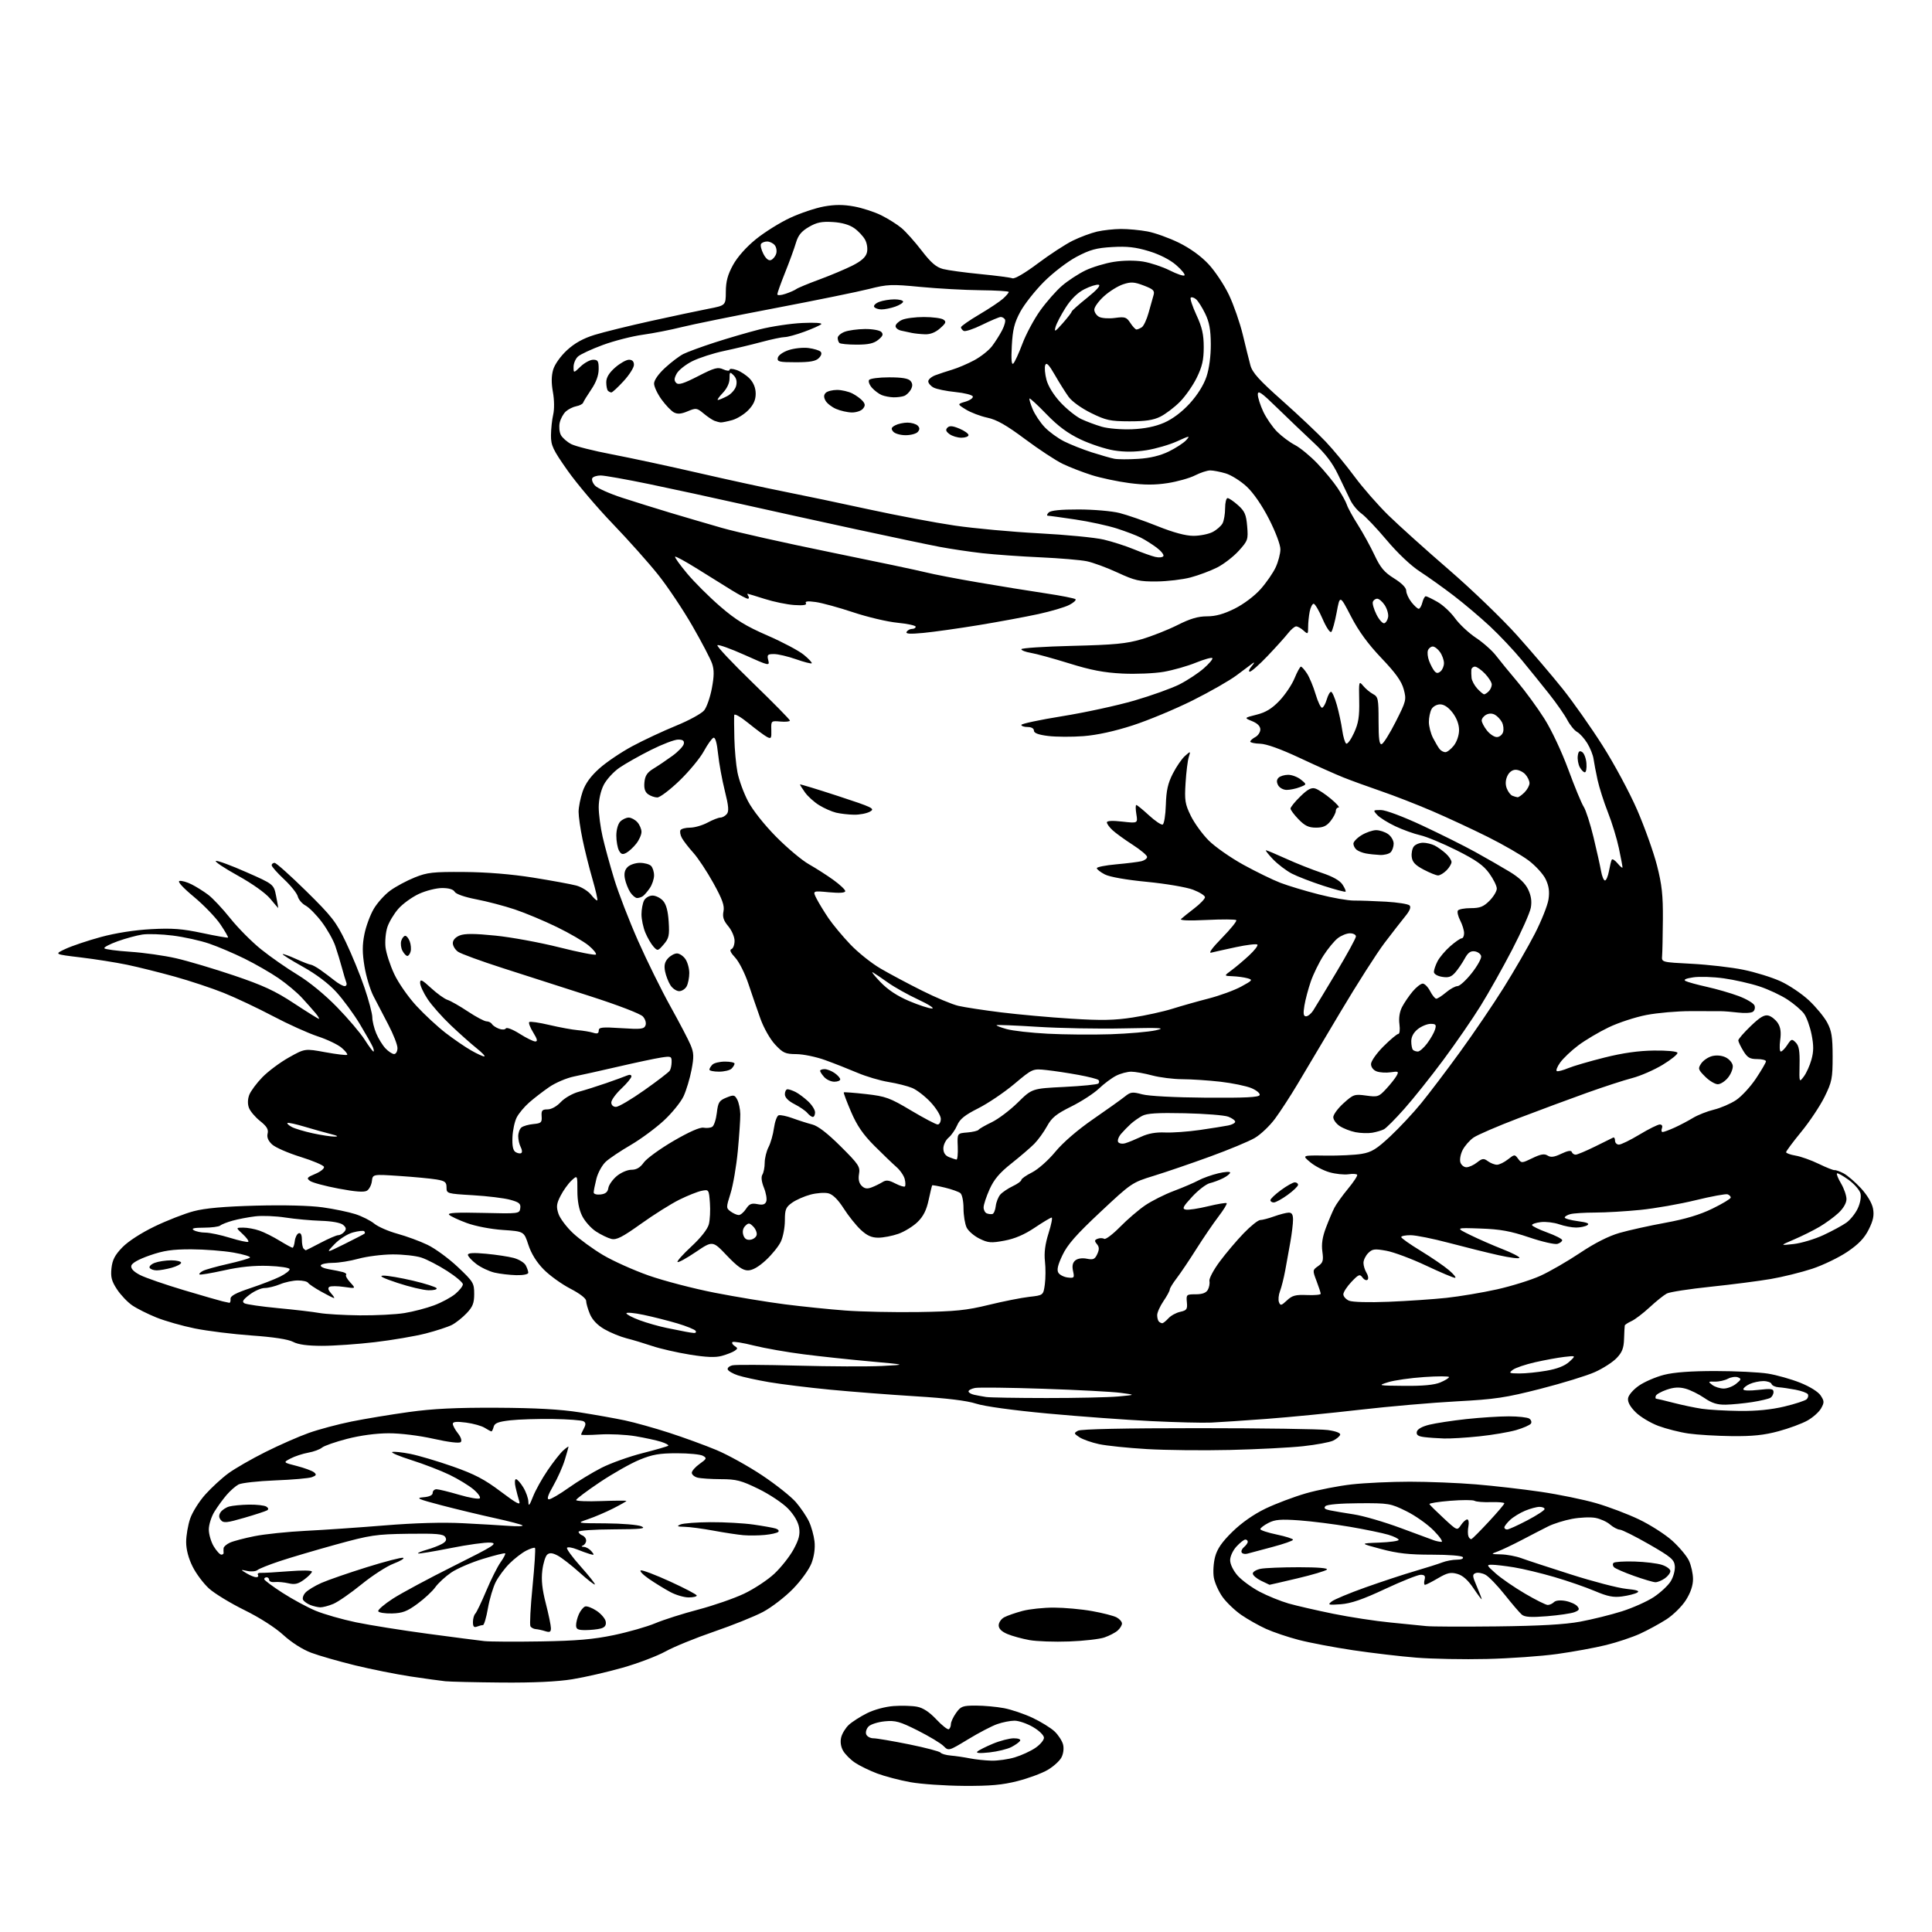 <?xml version="1.0" encoding="UTF-8" standalone="no"?>
<svg 
  version="1.1" 
  xmlns="http://www.w3.org/2000/svg" 
  xmlns:xlink="http://www.w3.org/1999/xlink" 
  xmlns:svg="http://www.w3.org/2000/svg"
  xmlns:rdf="http://www.w3.org/1999/02/22-rdf-syntax-ns#"
  xmlns:cc="http://creativecommons.org/ns#"
  xmlns:dc="http://purl.org/dc/elements/1.1/"
  viewBox="0 0 768 768"
  width="768"
  height="768"
>
<style>svg {background-color: white; }</style>"
<path stroke="none" fill="black" fill-rule="evenodd" d="M383.09,709.91C375.62,709.86 366.06,709.20 361.86,708.44C357.66,707.68 351.74,706.13 348.70,704.99C345.67,703.85 341.69,701.92 339.87,700.69C338.04,699.46 335.91,697.31 335.12,695.91C334.22,694.31 333.95,692.33 334.39,690.60C334.77,689.07 336.14,686.84 337.44,685.64C338.74,684.44 341.99,682.36 344.65,681.03C347.46,679.62 351.91,678.42 355.22,678.18C358.36,677.95 362.54,678.07 364.51,678.44C366.92,678.89 369.43,680.53 372.22,683.50C374.49,685.92 376.73,687.67 377.18,687.39C377.63,687.11 378.00,686.19 378.00,685.35C378.00,684.50 378.93,682.50 380.07,680.90C381.94,678.27 382.68,678.00 387.93,678.00C391.12,678.00 396.15,678.46 399.11,679.02C402.07,679.58 407.19,681.32 410.50,682.88C413.80,684.44 417.72,686.87 419.21,688.27C420.70,689.68 422.22,692.03 422.59,693.49C422.98,695.06 422.71,697.18 421.91,698.66C421.18,700.04 418.72,702.25 416.45,703.58C414.18,704.91 408.81,706.90 404.50,708.00C398.43,709.55 393.63,709.98 383.09,709.91zM394.09,699.89C396.62,699.95 400.82,699.36 403.42,698.57C406.03,697.79 409.70,696.10 411.57,694.82C413.45,693.55 414.99,691.73 414.99,690.79C415.00,689.83 413.10,687.97 410.66,686.54C408.28,685.14 404.96,684.00 403.29,684.00C401.62,684.00 398.51,684.62 396.38,685.37C394.24,686.12 389.03,688.84 384.80,691.42C377.09,696.09 377.09,696.09 375.07,694.07C373.96,692.96 369.35,690.19 364.83,687.91C357.70,684.33 355.97,683.84 351.73,684.25C349.05,684.51 346.15,685.42 345.29,686.28C344.43,687.14 344.00,688.55 344.33,689.42C344.66,690.29 345.96,691.00 347.22,691.00C348.47,691.00 354.85,692.09 361.39,693.41C367.93,694.74 373.55,696.22 373.89,696.70C374.22,697.18 376.07,697.71 378.00,697.87C379.93,698.04 383.30,698.53 385.50,698.97C387.70,699.41 391.57,699.82 394.09,699.89zM393.34,696.61C389.58,697.02 387.86,696.91 388.50,696.29C389.05,695.76 391.83,694.35 394.69,693.16C397.54,691.97 401.28,691.00 402.99,691.00C404.84,691.00 405.86,691.41 405.50,692.01C405.15,692.56 403.59,693.68 402.02,694.49C400.45,695.30 396.55,696.25 393.34,696.61zM199.50,668.84C189.05,668.75 178.93,668.52 177.00,668.32C175.07,668.12 168.85,667.26 163.17,666.41C157.49,665.55 147.58,663.57 141.14,662.00C134.71,660.42 126.87,658.18 123.73,657.00C120.25,655.70 115.88,652.91 112.59,649.90C109.35,646.94 103.13,642.97 97.13,640.02C91.61,637.30 85.30,633.46 83.11,631.48C80.91,629.49 77.96,625.56 76.56,622.74C74.92,619.46 74.00,615.94 74.00,612.98C74.00,610.44 74.72,606.25 75.59,603.68C76.47,601.11 79.19,596.78 81.64,594.06C84.09,591.33 88.21,587.55 90.80,585.65C93.38,583.76 100.00,579.95 105.50,577.20C111.00,574.44 118.77,571.03 122.77,569.61C126.76,568.19 134.41,566.15 139.77,565.07C145.12,563.99 155.35,562.30 162.50,561.31C172.09,559.97 181.28,559.53 197.50,559.60C213.00,559.68 222.75,560.22 230.50,561.44C236.55,562.39 244.62,563.83 248.44,564.64C252.25,565.45 260.13,567.65 265.94,569.53C271.75,571.41 280.21,574.50 284.75,576.39C289.29,578.28 297.50,582.83 303.00,586.50C308.50,590.17 314.54,594.98 316.43,597.19C318.32,599.40 320.64,602.83 321.58,604.82C322.52,606.80 323.51,610.36 323.78,612.72C324.08,615.42 323.64,618.65 322.59,621.39C321.65,623.85 318.42,628.33 315.19,631.63C312.04,634.86 306.69,638.97 303.32,640.76C299.94,642.56 291.19,646.07 283.88,648.58C276.57,651.08 267.87,654.63 264.55,656.47C261.22,658.31 253.55,661.22 247.50,662.94C241.45,664.66 232.45,666.73 227.50,667.53C221.52,668.50 212.12,668.94 199.50,668.84zM591.00,659.47C581.92,659.69 569.33,659.45 563.00,658.94C556.67,658.44 545.34,657.10 537.81,655.98C530.28,654.85 520.60,653.02 516.31,651.90C512.01,650.79 506.15,648.81 503.28,647.51C500.41,646.21 496.00,643.72 493.47,641.98C490.95,640.25 487.60,637.05 486.02,634.88C484.45,632.70 482.87,629.19 482.51,627.08C482.15,624.96 482.38,621.26 483.02,618.86C483.86,615.69 485.74,612.96 489.94,608.86C493.59,605.29 498.42,601.92 503.10,599.67C507.17,597.72 514.38,595.00 519.12,593.63C523.87,592.26 532.06,590.66 537.33,590.07C542.61,589.48 552.99,589.00 560.41,589.00C567.82,589.00 579.65,589.47 586.70,590.06C593.74,590.64 605.35,591.97 612.50,593.02C619.65,594.07 629.55,596.10 634.50,597.54C639.45,598.97 647.14,601.88 651.58,604.02C656.03,606.15 661.94,609.94 664.71,612.43C667.49,614.93 670.49,618.50 671.38,620.38C672.27,622.26 673.00,625.56 673.00,627.71C673.00,630.28 672.03,633.14 670.15,636.10C668.58,638.58 665.09,642.01 662.40,643.74C659.70,645.47 655.00,648.03 651.94,649.43C648.88,650.83 642.80,652.86 638.44,653.93C634.07,655.01 625.33,656.61 619.00,657.49C612.67,658.37 600.08,659.26 591.00,659.47zM215.00,652.49C229.25,652.25 235.91,651.67 244.00,649.98C249.78,648.77 257.20,646.65 260.50,645.26C263.80,643.87 271.45,641.44 277.50,639.85C283.55,638.26 291.75,635.42 295.73,633.54C299.71,631.66 305.14,628.08 307.81,625.58C310.47,623.09 313.91,618.74 315.44,615.93C317.59,611.98 318.10,609.99 317.65,607.23C317.29,604.98 315.66,602.19 313.28,599.71C311.20,597.54 305.92,594.02 301.55,591.88C294.63,588.50 292.70,588.00 286.55,587.99C282.67,587.98 278.49,587.70 277.25,587.37C276.01,587.04 275.00,586.17 275.00,585.45C275.00,584.73 276.40,583.14 278.11,581.92C280.94,579.91 281.06,579.61 279.42,578.70C278.43,578.14 273.77,577.69 269.06,577.69C262.11,577.69 259.31,578.18 254.18,580.30C250.70,581.73 243.62,585.74 238.45,589.20C233.27,592.67 229.03,595.86 229.02,596.29C229.01,596.73 233.50,596.91 239.00,596.70C244.50,596.50 249.00,596.47 249.00,596.65C249.00,596.82 246.64,598.16 243.75,599.63C240.86,601.09 236.38,603.01 233.79,603.89C229.07,605.50 229.07,605.50 240.79,605.56C247.23,605.60 253.62,606.13 255.00,606.75C257.01,607.65 254.78,607.89 243.75,607.94C236.19,607.97 230.00,608.40 230.00,608.89C230.00,609.38 230.68,610.05 231.50,610.36C232.32,610.68 233.00,611.59 233.00,612.39C233.00,613.18 232.44,614.06 231.75,614.34C230.95,614.66 231.09,614.87 232.13,614.92C233.02,614.96 234.37,615.75 235.13,616.67C236.34,618.15 236.27,618.28 234.50,617.76C233.40,617.44 231.05,616.59 229.29,615.88C227.52,615.17 225.78,614.89 225.41,615.25C225.05,615.62 227.48,618.97 230.81,622.69C234.14,626.42 236.69,629.64 236.48,629.86C236.27,630.07 233.48,627.90 230.30,625.04C227.11,622.18 223.23,619.17 221.68,618.36C219.61,617.27 218.51,617.17 217.54,617.97C216.82,618.57 215.93,621.41 215.58,624.28C215.12,628.02 215.51,631.74 216.97,637.41C218.09,641.76 219.00,646.18 219.00,647.23C219.00,648.75 218.55,648.99 216.75,648.42C215.51,648.02 213.82,647.66 213.00,647.60C212.18,647.55 211.21,647.05 210.86,646.50C210.51,645.95 210.88,638.82 211.69,630.66C212.49,622.50 212.93,615.60 212.67,615.33C212.40,615.07 210.80,615.57 209.11,616.44C207.42,617.32 204.45,619.61 202.52,621.54C200.59,623.47 198.14,626.77 197.06,628.88C195.99,630.98 194.59,635.70 193.95,639.35C193.32,643.01 192.43,646.00 191.98,646.00C191.53,646.00 190.45,646.27 189.58,646.61C188.41,647.06 188.00,646.59 188.00,644.81C188.00,643.48 188.42,641.97 188.94,641.45C189.45,640.93 191.42,636.83 193.31,632.33C195.20,627.84 197.75,622.76 198.98,621.03C200.21,619.30 201.04,617.71 200.82,617.49C200.61,617.27 196.62,618.26 191.97,619.68C187.31,621.10 181.62,623.56 179.32,625.14C177.02,626.71 174.20,629.32 173.05,630.93C171.91,632.54 168.71,635.51 165.94,637.54C161.82,640.57 160.00,641.26 155.81,641.37C153.00,641.44 150.55,641.04 150.35,640.49C150.15,639.93 152.81,637.66 156.25,635.44C159.69,633.23 170.57,627.38 180.44,622.46C196.46,614.46 198.00,613.47 194.94,613.21C193.05,613.05 185.89,614.04 179.03,615.41C172.17,616.78 166.39,617.72 166.18,617.51C165.97,617.30 167.53,616.64 169.65,616.04C171.77,615.45 174.49,614.40 175.71,613.72C177.32,612.81 177.66,612.07 176.99,610.99C176.23,609.77 173.55,609.54 162.21,609.70C149.40,609.88 147.24,610.21 133.43,614.01C125.22,616.28 115.13,619.26 111.02,620.64C106.90,622.01 103.01,623.58 102.36,624.11C101.72,624.65 99.91,624.82 98.35,624.49C95.50,623.89 95.50,623.89 98.00,625.41C99.38,626.24 101.09,626.95 101.81,626.96C102.53,626.98 102.86,626.58 102.54,626.06C102.22,625.54 102.75,625.17 103.73,625.23C104.70,625.29 109.66,625.01 114.75,624.60C120.03,624.17 124.00,624.23 124.00,624.74C124.00,625.22 122.63,626.64 120.95,627.88C118.54,629.66 117.22,629.98 114.70,629.39C112.94,628.98 110.49,628.75 109.25,628.89C108.01,629.03 107.00,628.66 107.00,628.07C107.00,627.48 106.55,627.00 106.00,627.00C105.45,627.00 105.01,627.34 105.03,627.75C105.05,628.16 108.31,630.60 112.28,633.16C116.25,635.72 122.20,638.94 125.50,640.31C128.80,641.68 136.00,643.74 141.50,644.89C147.00,646.03 159.82,648.08 170.00,649.44C180.18,650.80 190.30,652.12 192.50,652.36C194.70,652.60 204.82,652.66 215.00,652.49zM425.00,652.51C419.23,652.73 412.13,652.48 409.23,651.96C406.33,651.44 402.40,650.36 400.48,649.56C398.14,648.58 397.00,647.44 397.00,646.09C397.00,644.98 397.99,643.54 399.20,642.89C400.42,642.24 403.68,641.11 406.45,640.37C409.23,639.63 414.88,639.03 419.00,639.05C423.12,639.06 429.93,639.68 434.12,640.43C438.31,641.18 442.69,642.30 443.87,642.93C445.04,643.56 446.00,644.66 446.00,645.38C446.00,646.10 445.21,647.37 444.25,648.20C443.29,649.04 440.93,650.26 439.00,650.92C437.07,651.58 430.77,652.30 425.00,652.51zM232.75,647.99C229.69,648.00 229.00,647.64 229.00,646.05C229.00,644.97 229.51,642.97 230.14,641.60C230.76,640.23 231.86,638.89 232.57,638.61C233.29,638.34 235.36,639.12 237.19,640.34C239.01,641.57 240.64,643.51 240.80,644.65C241.02,646.12 240.43,646.92 238.80,647.36C237.54,647.70 234.81,647.98 232.75,647.99zM595.00,646.52C612.20,646.32 622.08,645.76 628.17,644.63C632.94,643.74 640.39,641.90 644.72,640.53C649.05,639.16 654.77,636.60 657.42,634.85C660.07,633.09 663.10,630.27 664.14,628.58C665.19,626.88 665.92,624.17 665.77,622.55C665.53,619.96 664.30,618.92 655.50,613.86C650.00,610.71 644.78,608.09 643.90,608.06C643.02,608.03 641.28,607.11 640.02,606.02C638.77,604.93 636.15,603.74 634.20,603.38C632.25,603.01 628.09,603.19 624.95,603.77C621.82,604.35 617.51,605.71 615.38,606.78C613.24,607.85 608.58,610.26 605.00,612.14C601.42,614.01 597.15,616.05 595.50,616.67C592.50,617.79 592.50,617.79 596.73,617.89C599.06,617.95 602.66,618.63 604.73,619.39C606.80,620.16 615.70,623.08 624.50,625.88C633.30,628.69 643.18,631.26 646.45,631.59C650.78,632.03 651.96,632.44 650.77,633.11C649.88,633.61 647.19,634.29 644.79,634.61C641.37,635.08 639.06,634.62 633.97,632.46C630.41,630.95 623.18,628.44 617.90,626.90C612.61,625.35 605.41,623.62 601.90,623.05C598.38,622.48 594.41,622.01 593.08,622.01C590.82,622.00 590.91,622.22 594.58,625.48C596.74,627.40 601.97,631.00 606.20,633.48C610.44,635.97 614.51,638.00 615.25,638.00C615.99,638.00 617.11,637.49 617.73,636.87C618.41,636.19 620.22,636.01 622.32,636.40C624.24,636.76 626.34,637.71 627.01,638.51C628.00,639.70 627.78,640.13 625.83,640.88C624.51,641.38 619.63,642.09 614.97,642.47C608.58,642.98 606.12,642.83 604.93,641.83C604.07,641.10 601.01,637.52 598.12,633.88C595.23,630.24 591.80,626.70 590.50,626.00C589.20,625.30 587.44,625.00 586.59,625.33C585.22,625.85 585.27,626.47 587.02,630.54C588.11,633.09 589.00,635.40 589.00,635.70C589.00,635.99 587.54,634.05 585.75,631.39C583.53,628.09 581.49,626.27 579.31,625.65C576.66,624.90 575.35,625.19 571.63,627.37C569.16,628.82 566.83,630.00 566.46,630.00C566.08,630.00 566.00,629.10 566.29,628.00C566.69,626.48 566.32,626.00 564.74,626.00C563.60,626.00 557.23,628.54 550.58,631.65C541.73,635.80 537.03,637.41 533.00,637.71C528.01,638.07 527.67,637.97 529.34,636.63C530.36,635.81 536.43,633.28 542.84,631.00C549.26,628.72 558.10,625.80 562.50,624.52C566.90,623.23 571.77,621.69 573.32,621.09C574.86,620.49 577.48,620.00 579.12,620.00C580.87,620.00 581.86,619.58 581.50,619.00C581.14,618.42 575.92,618.01 569.19,618.01C560.18,618.02 555.55,617.51 549.00,615.76C540.50,613.50 540.50,613.50 548.25,613.21C552.51,613.05 556.00,612.56 556.00,612.12C556.00,611.68 554.14,610.76 551.87,610.08C549.60,609.40 542.74,607.98 536.62,606.93C530.51,605.88 521.43,604.73 516.46,604.37C509.09,603.85 506.82,604.04 504.21,605.39C502.44,606.30 501.00,607.41 501.00,607.85C501.00,608.29 503.93,609.25 507.50,610.00C511.07,610.75 514.00,611.68 514.00,612.07C514.00,612.46 510.29,613.76 505.75,614.96C501.21,616.15 496.75,617.34 495.83,617.61C494.92,617.87 493.91,617.66 493.60,617.15C493.28,616.64 493.69,615.67 494.51,614.99C495.33,614.31 496.00,613.36 496.00,612.88C496.00,612.39 495.57,612.00 495.04,612.00C494.51,612.00 492.94,613.23 491.54,614.74C490.11,616.28 489.00,618.67 489.00,620.20C489.00,621.80 490.23,624.33 491.96,626.31C493.60,628.16 497.53,631.05 500.71,632.73C503.90,634.41 509.09,636.51 512.25,637.42C515.41,638.32 523.38,640.15 529.96,641.49C536.54,642.83 546.78,644.40 552.71,644.97C558.65,645.54 565.08,646.19 567.00,646.40C568.92,646.62 581.52,646.67 595.00,646.52zM127.28,638.94C126.30,638.90 124.53,638.48 123.35,638.01C122.17,637.53 120.89,636.63 120.50,636.01C120.12,635.38 120.52,634.08 121.40,633.11C122.28,632.14 125.14,630.40 127.75,629.24C130.36,628.09 138.47,625.28 145.77,623.00C153.07,620.72 159.59,619.03 160.26,619.25C160.92,619.47 159.23,620.51 156.48,621.56C153.74,622.60 148.00,626.31 143.71,629.80C139.43,633.28 134.38,636.78 132.49,637.57C130.61,638.36 128.26,638.97 127.28,638.94zM273.74,635.00C271.94,635.00 268.68,634.04 266.49,632.87C264.29,631.70 260.50,629.37 258.05,627.69C255.61,626.01 254.11,624.46 254.73,624.26C255.36,624.05 260.61,626.04 266.40,628.69C272.20,631.34 276.96,633.84 276.97,634.25C276.99,634.66 275.53,635.00 273.74,635.00zM504.66,629.98C504.57,629.96 503.04,629.23 501.25,628.35C499.46,627.47 498.00,626.19 498.00,625.50C498.00,624.81 499.41,623.97 501.12,623.62C502.84,623.28 509.68,623.00 516.33,623.00C523.89,623.00 528.05,623.35 527.45,623.94C526.93,624.46 521.62,626.04 515.66,627.44C509.70,628.85 504.75,629.99 504.66,629.98zM658.03,628.96C657.19,628.94 653.37,627.81 649.54,626.45C645.70,625.09 642.13,623.53 641.60,623.00C641.07,622.47 640.98,621.69 641.41,621.27C641.83,620.85 645.59,620.60 649.76,620.73C653.93,620.85 658.84,621.45 660.67,622.06C662.50,622.66 664.00,623.77 664.00,624.52C664.00,625.27 663.00,626.59 661.78,627.44C660.56,628.30 658.87,628.98 658.03,628.96zM87.99,618.00C88.54,618.00 88.95,617.66 88.88,617.25C88.82,616.84 88.82,616.01 88.88,615.41C88.95,614.81 90.09,613.82 91.42,613.22C92.76,612.61 97.14,611.45 101.17,610.65C105.20,609.84 114.35,608.89 121.50,608.53C128.65,608.18 142.82,607.20 153.00,606.37C164.88,605.40 175.97,605.09 184.00,605.50C190.88,605.85 199.16,606.33 202.42,606.57C205.67,606.81 208.05,606.72 207.71,606.37C207.36,606.03 202.45,604.74 196.79,603.50C191.13,602.26 181.55,599.96 175.50,598.38C166.22,595.95 165.09,595.45 168.25,595.19C170.70,594.99 172.00,594.38 172.00,593.44C172.00,592.65 172.68,592.00 173.52,592.00C174.36,592.00 178.40,592.99 182.50,594.19C186.59,595.40 190.30,596.03 190.72,595.60C191.15,595.16 190.01,593.56 188.20,592.04C186.38,590.51 182.11,587.91 178.70,586.26C175.29,584.61 168.49,581.98 163.59,580.43C158.69,578.88 155.24,577.42 155.93,577.19C156.62,576.96 159.84,577.30 163.09,577.94C166.35,578.58 173.94,580.83 179.96,582.94C188.64,585.99 192.59,588.05 199.02,592.90C205.46,597.75 206.99,598.54 206.41,596.76C206.02,595.52 205.36,593.04 204.95,591.25C204.53,589.42 204.61,588.00 205.12,588.00C205.62,588.00 206.92,589.46 208.01,591.25C209.10,593.04 210.02,595.62 210.04,597.00C210.08,598.95 210.48,598.50 211.87,594.95C212.85,592.44 215.48,587.72 217.71,584.45C219.93,581.18 222.71,577.64 223.88,576.60C225.05,575.55 226.00,574.87 225.99,575.10C225.98,575.32 225.32,577.68 224.51,580.34C223.70,583.01 221.65,587.62 219.95,590.59C217.79,594.36 217.27,596.00 218.23,596.00C218.99,596.00 222.51,593.94 226.05,591.42C229.60,588.90 235.48,585.33 239.12,583.47C242.77,581.62 250.12,578.99 255.45,577.64C260.79,576.28 265.38,574.95 265.65,574.69C265.92,574.42 264.64,573.72 262.82,573.14C260.99,572.56 256.41,571.56 252.63,570.92C248.85,570.28 242.44,569.97 238.38,570.23C234.32,570.49 231.00,570.51 231.00,570.28C231.00,570.06 231.50,568.94 232.10,567.81C232.93,566.26 232.90,565.56 231.98,564.99C231.30,564.57 225.85,564.16 219.86,564.07C213.87,563.98 206.21,564.22 202.85,564.60C198.09,565.14 196.63,565.70 196.25,567.14C195.99,568.16 195.58,569.00 195.35,569.00C195.12,569.00 193.93,568.37 192.71,567.60C191.50,566.82 188.14,565.88 185.25,565.50C181.48,565.01 180.00,565.15 180.00,566.00C180.00,566.65 180.91,568.35 182.03,569.76C183.25,571.31 183.69,572.71 183.15,573.25C182.60,573.80 178.29,573.28 172.37,571.95C166.62,570.66 159.16,569.74 154.50,569.75C149.54,569.76 143.27,570.60 138.00,571.96C133.32,573.17 128.82,574.74 128.00,575.45C127.17,576.16 124.72,577.07 122.53,577.46C120.35,577.85 117.20,578.89 115.53,579.76C112.50,581.35 112.50,581.35 117.99,582.75C121.01,583.53 124.09,584.66 124.83,585.27C125.92,586.18 125.76,586.54 123.99,587.20C122.78,587.65 116.21,588.22 109.37,588.48C102.54,588.75 95.98,589.48 94.80,590.11C93.62,590.74 91.50,592.61 90.08,594.26C88.66,595.91 86.49,598.89 85.26,600.88C84.02,602.87 83.01,606.08 83.01,608.00C83.01,609.92 83.90,612.96 84.99,614.75C86.08,616.54 87.43,618.00 87.99,618.00zM572.96,612.92C573.76,612.96 572.41,610.95 569.96,608.45C567.51,605.94 562.58,602.45 559.00,600.70C552.73,597.61 552.07,597.50 540.24,597.56C532.81,597.60 527.55,598.05 526.89,598.71C526.11,599.49 526.60,599.96 528.65,600.38C530.22,600.70 534.52,601.43 538.22,602.00C541.91,602.56 550.24,604.99 556.72,607.39C563.20,609.79 569.17,612.00 570.00,612.30C570.83,612.60 572.16,612.88 572.96,612.92zM584.96,611.79C585.34,611.63 588.44,608.52 591.83,604.87C595.22,601.23 598.00,597.95 598.00,597.60C598.00,597.24 595.59,597.03 592.65,597.12C589.70,597.22 586.78,596.98 586.16,596.60C585.53,596.21 581.17,596.21 576.47,596.59C571.77,596.97 568.06,597.56 568.21,597.91C568.37,598.26 570.92,600.78 573.88,603.52C579.25,608.50 579.25,608.50 580.75,606.25C581.57,605.01 582.69,604.00 583.24,604.00C583.79,604.00 584.00,605.21 583.72,606.69C583.44,608.16 583.44,609.98 583.73,610.73C584.01,611.47 584.57,611.95 584.96,611.79zM304.00,610.17C301.52,610.41 297.70,610.45 295.50,610.26C293.30,610.07 287.96,609.26 283.64,608.46C279.32,607.66 274.14,606.97 272.14,606.93C269.19,606.87 268.88,606.70 270.50,606.00C271.60,605.53 277.00,605.12 282.50,605.09C288.00,605.06 295.65,605.49 299.50,606.04C303.35,606.59 307.33,607.30 308.35,607.62C309.37,607.94 309.82,608.55 309.35,608.97C308.88,609.39 306.48,609.94 304.00,610.17zM599.10,608.00C599.71,608.00 603.31,606.37 607.10,604.38C610.90,602.38 614.00,600.36 614.00,599.88C614.00,599.39 613.09,599.00 611.97,599.00C610.85,599.00 608.27,599.70 606.23,600.55C604.19,601.40 601.51,603.05 600.26,604.22C599.02,605.39 598.00,606.72 598.00,607.17C598.00,607.63 598.50,608.00 599.10,608.00zM97.08,603.36C90.12,605.38 88.83,605.50 87.81,604.27C86.96,603.25 86.92,602.35 87.65,601.19C88.22,600.29 89.77,599.24 91.09,598.87C92.42,598.50 95.97,598.16 99.00,598.11C102.03,598.07 105.11,598.42 105.86,598.89C106.72,599.44 106.84,599.98 106.19,600.38C105.62,600.73 101.52,602.07 97.08,603.36zM489.00,576.38C478.27,576.63 463.38,576.48 455.89,576.03C448.40,575.59 439.86,574.71 436.90,574.07C433.95,573.44 430.44,572.21 429.11,571.34C426.85,569.85 426.81,569.69 428.52,568.73C429.69,568.08 446.89,567.71 476.42,567.72C501.76,567.72 524.88,568.06 527.80,568.46C531.09,568.92 532.96,569.64 532.73,570.35C532.52,570.98 531.26,572.03 529.93,572.68C528.59,573.32 523.23,574.32 518.00,574.89C512.77,575.46 499.73,576.13 489.00,576.38zM574.00,571.82C571.52,571.74 568.01,571.50 566.19,571.27C563.74,570.97 562.96,570.43 563.20,569.18C563.41,568.12 565.22,567.08 568.16,566.35C570.70,565.72 577.35,564.71 582.93,564.10C588.51,563.50 596.10,563.01 599.79,563.02C603.48,563.02 607.12,563.42 607.88,563.90C608.64,564.38 608.95,565.27 608.58,565.88C608.20,566.48 605.56,567.65 602.70,568.48C599.84,569.30 593.23,570.43 588.00,570.97C582.77,571.52 576.48,571.90 574.00,571.82zM688.43,570.88C682.42,570.81 674.68,570.35 671.23,569.85C667.78,569.36 662.38,567.99 659.23,566.82C656.08,565.64 652.00,563.19 650.18,561.37C647.97,559.17 646.96,557.30 647.18,555.82C647.36,554.57 649.26,552.37 651.50,550.82C653.70,549.29 658.18,547.36 661.46,546.52C665.47,545.50 672.18,545.00 681.96,545.01C689.96,545.01 699.35,545.48 702.82,546.04C706.30,546.61 712.07,548.24 715.64,549.67C719.49,551.21 722.79,553.27 723.75,554.75C725.20,556.96 725.22,557.52 723.91,559.85C723.10,561.29 720.66,563.47 718.48,564.69C716.31,565.91 711.12,567.83 706.95,568.95C701.27,570.49 696.62,570.97 688.43,570.88zM481.50,565.50C478.20,565.66 467.40,565.39 457.50,564.91C447.60,564.42 429.15,563.07 416.50,561.90C402.68,560.62 391.31,559.05 388.00,557.97C384.33,556.78 376.34,555.80 364.00,555.05C353.82,554.42 338.52,553.24 330.00,552.42C321.48,551.60 310.55,550.25 305.72,549.43C300.89,548.60 295.30,547.38 293.29,546.71C291.29,546.05 289.49,544.99 289.28,544.37C289.08,543.75 289.94,543.01 291.21,542.73C292.47,542.45 304.07,542.51 317.00,542.86C329.93,543.21 345.00,543.27 350.50,543.00C360.50,542.50 360.50,542.50 346.00,541.19C338.02,540.48 326.10,539.20 319.50,538.36C312.90,537.52 303.96,535.95 299.63,534.87C295.31,533.78 291.50,533.17 291.16,533.50C290.83,533.84 291.22,534.53 292.03,535.05C293.32,535.88 293.32,536.12 292.00,537.00C291.18,537.55 288.90,538.44 286.95,538.98C284.41,539.69 280.80,539.55 274.19,538.48C269.12,537.66 262.39,536.12 259.23,535.05C256.08,533.99 251.47,532.60 249.00,531.98C246.53,531.35 242.59,529.73 240.24,528.37C237.47,526.77 235.47,524.67 234.49,522.33C233.67,520.37 233.00,518.02 233.00,517.13C232.99,516.14 230.51,514.22 226.70,512.25C223.24,510.46 218.47,507.02 216.10,504.60C213.29,501.74 211.18,498.34 210.04,494.85C208.30,489.50 208.30,489.50 199.90,488.93C195.06,488.60 188.97,487.43 185.53,486.16C182.24,484.95 179.09,483.47 178.53,482.88C177.79,482.10 181.64,481.90 192.00,482.15C206.29,482.49 206.50,482.47 206.81,480.31C207.07,478.48 206.40,477.91 202.81,476.93C200.44,476.27 193.78,475.46 188.00,475.12C177.66,474.51 177.50,474.46 177.50,472.02C177.50,469.91 176.91,469.44 173.50,468.86C171.30,468.49 164.70,467.86 158.83,467.47C148.16,466.75 148.16,466.75 147.83,469.53C147.65,471.05 146.77,472.75 145.89,473.31C144.76,474.01 141.35,473.76 134.61,472.49C129.29,471.49 124.18,470.12 123.25,469.44C121.76,468.35 122.00,468.03 125.37,466.62C127.46,465.74 129.00,464.49 128.78,463.84C128.56,463.19 124.35,461.40 119.43,459.87C114.50,458.34 109.43,456.12 108.15,454.93C106.59,453.47 106.02,452.07 106.38,450.61C106.79,448.97 106.06,447.75 103.40,445.63C101.47,444.09 99.47,441.74 98.97,440.41C98.39,438.89 98.43,436.99 99.08,435.25C99.65,433.74 102.00,430.57 104.31,428.20C106.61,425.84 111.36,422.30 114.85,420.35C121.20,416.79 121.20,416.79 129.35,418.28C133.83,419.10 137.72,419.56 138.00,419.30C138.28,419.04 137.29,417.79 135.81,416.52C134.34,415.25 130.06,413.20 126.31,411.97C122.57,410.74 114.55,407.13 108.50,403.93C102.45,400.74 93.67,396.59 88.98,394.71C84.30,392.83 75.52,389.91 69.48,388.23C63.44,386.55 54.90,384.42 50.50,383.50C46.10,382.59 37.78,381.27 32.00,380.58C21.50,379.32 21.50,379.32 26.09,377.18C28.62,376.01 34.92,373.89 40.09,372.48C45.95,370.89 53.46,369.71 60.00,369.36C68.45,368.90 72.44,369.20 80.42,370.90C85.87,372.06 90.47,372.86 90.64,372.70C90.81,372.53 89.44,370.16 87.61,367.44C85.78,364.72 81.03,359.79 77.07,356.50C72.59,352.77 70.43,350.38 71.36,350.19C72.19,350.02 74.36,350.63 76.18,351.56C78.01,352.48 80.96,354.33 82.74,355.67C84.53,357.00 88.48,361.21 91.52,365.02C94.56,368.83 100.07,374.39 103.77,377.36C107.47,380.34 113.98,384.88 118.23,387.45C122.88,390.26 129.14,395.39 133.96,400.34C138.37,404.86 143.32,410.69 144.96,413.28C146.61,415.88 148.18,418.00 148.45,418.00C148.72,418.00 148.61,417.21 148.22,416.25C147.82,415.29 145.50,411.18 143.06,407.12C140.62,403.07 136.40,397.32 133.69,394.35C130.58,390.94 125.67,387.24 120.39,384.30C115.79,381.73 112.18,379.48 112.37,379.29C112.56,379.10 114.92,379.95 117.61,381.17C120.30,382.40 122.95,383.43 123.51,383.47C124.06,383.51 125.77,384.43 127.32,385.52C128.86,386.61 131.40,388.51 132.96,389.75C134.51,390.99 136.33,392.00 137.00,392.00C137.67,392.00 137.97,391.35 137.66,390.56C137.36,389.77 136.59,387.18 135.95,384.81C135.32,382.44 134.12,378.51 133.30,376.08C132.48,373.64 130.05,369.34 127.91,366.50C125.78,363.67 122.88,360.74 121.49,359.99C120.09,359.24 118.69,357.61 118.38,356.36C118.06,355.11 115.60,352.03 112.90,349.51C110.21,346.98 108.00,344.49 108.00,343.96C108.00,343.43 108.52,343.00 109.15,343.00C109.79,343.00 115.45,348.06 121.74,354.25C131.94,364.29 133.63,366.47 137.48,374.50C139.85,379.45 143.19,387.60 144.89,392.62C146.60,397.63 148.00,402.94 148.00,404.40C148.00,405.87 148.70,408.73 149.55,410.77C150.40,412.81 152.05,415.49 153.22,416.74C154.39,417.98 155.95,419.00 156.67,419.00C157.40,419.00 158.00,417.93 158.00,416.62C158.00,415.31 156.37,411.15 154.39,407.37C152.40,403.59 149.72,398.43 148.42,395.90C147.13,393.38 145.54,388.10 144.89,384.18C144.00,378.79 143.99,375.66 144.86,371.36C145.48,368.24 147.15,363.71 148.57,361.30C149.98,358.89 152.95,355.60 155.17,353.99C157.39,352.38 161.75,350.04 164.86,348.80C169.84,346.79 172.13,346.54 184.50,346.63C193.49,346.69 203.29,347.49 211.89,348.86C219.25,350.04 226.99,351.46 229.09,352.02C231.18,352.59 233.82,354.23 234.96,355.68C236.10,357.12 237.21,358.12 237.44,357.90C237.66,357.67 236.78,353.82 235.48,349.34C234.18,344.85 232.42,337.79 231.56,333.63C230.70,329.48 230.00,324.57 230.00,322.72C230.00,320.87 230.72,317.26 231.59,314.69C232.68,311.49 234.76,308.60 238.22,305.50C240.99,303.00 246.91,299.01 251.38,296.61C255.84,294.21 263.69,290.55 268.81,288.46C273.93,286.37 278.94,283.62 279.94,282.35C280.95,281.07 282.32,277.12 282.98,273.58C283.89,268.76 283.92,266.30 283.08,263.82C282.47,261.99 278.94,255.24 275.23,248.80C271.53,242.37 265.42,233.23 261.65,228.50C257.88,223.76 249.73,214.63 243.54,208.19C237.35,201.76 229.29,192.25 225.64,187.07C219.77,178.73 219.00,177.10 219.02,173.07C219.04,170.55 219.43,166.85 219.90,164.83C220.40,162.69 220.35,158.94 219.79,155.84C219.13,152.21 219.17,149.38 219.91,146.89C220.54,144.80 222.87,141.53 225.40,139.20C228.44,136.40 231.83,134.52 236.35,133.12C239.96,132.01 250.01,129.53 258.70,127.61C267.39,125.69 277.65,123.52 281.50,122.77C288.50,121.42 288.50,121.42 288.53,115.96C288.55,111.88 289.27,109.20 291.39,105.33C293.14,102.15 296.64,98.20 300.52,95.06C303.98,92.26 310.11,88.43 314.15,86.57C318.19,84.70 324.22,82.68 327.54,82.08C331.90,81.29 335.23,81.29 339.54,82.08C342.82,82.68 347.70,84.27 350.39,85.62C353.08,86.96 356.68,89.23 358.39,90.67C360.10,92.10 363.70,96.14 366.39,99.64C370.11,104.47 372.15,106.22 374.89,106.94C376.88,107.45 383.56,108.36 389.74,108.96C395.92,109.56 401.64,110.31 402.45,110.62C403.33,110.96 407.43,108.56 412.56,104.71C417.31,101.15 423.56,97.07 426.46,95.65C429.36,94.23 433.70,92.62 436.11,92.06C438.53,91.50 442.80,91.04 445.61,91.02C448.43,91.01 453.15,91.45 456.11,92.00C459.08,92.55 464.69,94.56 468.59,96.47C473.08,98.68 477.41,101.80 480.40,105.00C482.99,107.77 486.66,113.29 488.55,117.27C490.43,121.25 492.89,128.32 494.02,133.00C495.14,137.68 496.50,143.17 497.05,145.20C497.84,148.13 500.50,151.08 509.78,159.32C516.22,165.05 523.99,172.39 527.04,175.62C530.09,178.85 535.24,185.10 538.49,189.50C541.74,193.90 547.80,200.82 551.95,204.88C556.10,208.93 566.92,218.67 576.00,226.51C585.08,234.35 597.28,246.11 603.11,252.63C608.95,259.16 617.08,268.70 621.18,273.83C625.28,278.96 632.41,289.08 637.02,296.33C641.63,303.57 647.84,315.12 650.82,322.00C653.80,328.88 657.33,338.77 658.67,344.00C660.63,351.64 661.09,355.85 661.02,365.50C660.97,372.10 660.83,378.62 660.71,380.00C660.50,382.50 660.50,382.50 672.50,383.12C679.10,383.47 688.33,384.53 693.00,385.49C697.67,386.44 704.29,388.48 707.70,390.03C711.11,391.57 716.22,395.00 719.05,397.64C721.88,400.29 725.16,404.26 726.34,406.48C728.11,409.78 728.49,412.19 728.50,420.00C728.50,428.67 728.22,430.07 725.30,436.00C723.54,439.57 719.38,445.83 716.05,449.89C712.72,453.95 710.00,457.61 710.00,458.01C710.00,458.41 711.69,459.02 713.75,459.37C715.81,459.71 719.98,461.19 723.00,462.66C726.02,464.13 728.85,465.25 729.28,465.15C729.71,465.06 731.31,465.62 732.83,466.41C734.36,467.20 737.46,469.87 739.74,472.33C742.25,475.05 744.14,478.23 744.55,480.40C745.06,483.13 744.65,485.12 742.86,488.72C741.13,492.18 738.85,494.57 734.36,497.61C730.98,499.89 724.68,502.93 720.36,504.36C716.04,505.78 708.64,507.61 703.92,508.42C699.20,509.23 688.44,510.62 680.01,511.50C671.57,512.38 663.74,513.59 662.59,514.19C661.44,514.79 658.38,517.24 655.79,519.64C653.20,522.04 649.94,524.53 648.54,525.16C647.14,525.80 645.94,526.59 645.87,526.91C645.80,527.23 645.67,529.62 645.59,532.21C645.48,535.90 644.83,537.57 642.62,539.87C641.07,541.49 637.19,543.99 633.99,545.42C630.80,546.86 621.05,549.85 612.34,552.08C598.45,555.63 594.35,556.24 579.00,557.06C569.38,557.57 552.05,559.08 540.50,560.41C528.95,561.75 512.30,563.37 503.50,564.03C494.70,564.68 484.80,565.35 481.50,565.50zM691.50,560.87C698.19,560.95 704.09,560.36 709.33,559.11C713.64,558.08 717.63,556.77 718.19,556.21C718.76,555.64 718.96,554.74 718.64,554.22C718.31,553.69 716.12,552.89 713.77,552.44C711.42,551.99 708.40,551.55 707.05,551.46C705.70,551.37 704.43,550.78 704.22,550.15C704.01,549.52 702.54,549.00 700.96,549.00C699.39,549.00 696.95,549.52 695.55,550.16C694.15,550.80 693.00,551.74 693.00,552.26C693.00,552.82 695.44,552.91 699.00,552.50C704.04,551.92 705.00,552.05 705.00,553.34C705.00,554.19 704.44,555.23 703.75,555.65C703.06,556.08 699.80,556.84 696.50,557.36C693.20,557.87 688.48,558.33 686.00,558.38C682.63,558.44 680.50,557.77 677.50,555.71C675.30,554.20 671.92,552.53 670.00,552.01C667.49,551.33 665.38,551.45 662.54,552.43C660.35,553.18 658.40,554.29 658.20,554.89C658.00,555.50 658.06,556.00 658.34,556.00C658.61,556.00 661.69,556.73 665.17,557.63C668.65,558.53 673.75,559.60 676.50,560.01C679.25,560.42 686.00,560.80 691.50,560.87zM416.00,555.74C427.82,555.75 440.65,555.47 444.50,555.12C451.50,554.48 451.50,554.48 445.50,553.68C442.20,553.24 428.41,552.51 414.86,552.06C401.31,551.60 389.05,551.46 387.61,551.73C386.17,552.01 385.00,552.62 385.00,553.10C385.00,553.57 386.01,554.18 387.25,554.45C388.49,554.72 390.62,555.12 392.00,555.33C393.38,555.55 404.18,555.73 416.00,555.74zM685.14,551.97C686.59,551.99 688.84,551.13 690.14,550.07C692.21,548.39 692.29,548.07 690.83,547.50C689.91,547.14 688.13,547.40 686.87,548.07C685.61,548.74 683.28,549.26 681.69,549.21C678.99,549.13 678.92,549.23 680.65,550.53C681.67,551.30 683.69,551.95 685.14,551.97zM558.28,550.90C565.63,550.97 570.17,550.54 572.53,549.55C574.44,548.75 576.00,547.79 576.00,547.41C576.00,547.03 571.54,547.02 566.08,547.40C560.62,547.77 554.21,548.69 551.83,549.44C547.57,550.78 547.67,550.80 558.28,550.90zM603.92,545.97C606.35,545.99 611.22,545.50 614.75,544.88C619.06,544.13 622.03,542.96 623.83,541.31C626.50,538.85 626.50,538.85 621.83,539.39C619.26,539.69 614.03,540.65 610.20,541.52C606.37,542.39 602.40,543.74 601.37,544.52C599.67,545.81 599.89,545.94 603.92,545.97zM128.01,534.99C122.20,534.99 118.55,534.49 116.50,533.41C114.56,532.39 108.71,531.49 100.00,530.88C92.58,530.35 82.43,529.09 77.45,528.08C72.47,527.07 65.59,525.11 62.16,523.72C58.72,522.33 54.39,520.16 52.54,518.89C50.69,517.62 47.98,514.76 46.51,512.54C44.37,509.28 43.94,507.66 44.31,504.16C44.67,500.82 45.67,498.89 48.64,495.83C50.94,493.45 56.13,490.10 61.50,487.51C66.45,485.13 73.42,482.41 77.00,481.47C81.53,480.27 89.04,479.60 101.78,479.26C113.00,478.97 123.24,479.23 128.28,479.94C132.80,480.58 138.65,481.79 141.28,482.64C143.91,483.49 147.29,485.19 148.78,486.42C150.28,487.65 154.43,489.46 158.00,490.44C161.57,491.42 166.97,493.40 169.98,494.86C173.00,496.31 178.40,500.27 181.98,503.65C188.14,509.47 188.50,510.06 188.50,514.34C188.50,518.00 187.93,519.47 185.50,522.02C183.85,523.76 181.24,525.84 179.69,526.65C178.15,527.45 173.42,529.00 169.19,530.09C164.96,531.17 155.88,532.72 149.01,533.53C142.13,534.34 132.68,535.00 128.01,534.99zM275.81,529.88C276.53,529.95 276.85,529.56 276.52,529.03C276.19,528.50 272.90,527.16 269.21,526.06C265.52,524.97 259.46,523.43 255.75,522.66C252.04,521.88 249.00,521.61 249.00,522.05C249.00,522.49 251.36,523.74 254.25,524.81C257.14,525.88 261.98,527.26 265.00,527.87C268.02,528.48 271.40,529.16 272.50,529.37C273.60,529.59 275.09,529.82 275.81,529.88zM462.01,526.00C462.38,526.00 463.48,525.13 464.45,524.06C465.42,522.99 467.53,521.82 469.16,521.47C471.75,520.90 472.07,520.44 471.80,517.66C471.51,514.61 471.64,514.50 475.31,514.50C477.93,514.50 479.44,513.94 480.13,512.72C480.68,511.74 480.97,510.16 480.76,509.22C480.56,508.27 482.40,504.80 484.85,501.50C487.30,498.20 491.58,493.14 494.37,490.25C497.15,487.36 500.12,484.99 500.97,484.98C501.81,484.98 504.30,484.32 506.50,483.53C508.70,482.74 511.29,482.07 512.25,482.04C513.52,482.01 514.00,482.78 514.00,484.83C514.00,486.39 513.53,490.33 512.96,493.58C512.38,496.84 511.46,501.98 510.90,505.00C510.34,508.02 509.41,511.73 508.83,513.23C508.25,514.73 508.06,516.71 508.41,517.63C508.98,519.11 509.35,519.02 511.57,516.94C513.66,514.97 514.99,514.61 519.54,514.80C522.54,514.93 525.00,514.70 525.00,514.30C525.00,513.90 524.26,511.62 523.35,509.24C521.72,504.97 521.73,504.88 523.96,503.31C525.91,501.95 526.15,501.12 525.66,497.51C525.25,494.56 525.68,491.71 527.10,487.99C528.20,485.07 529.72,481.50 530.47,480.05C531.22,478.60 533.65,475.22 535.87,472.53C538.09,469.85 539.72,467.36 539.50,466.99C539.27,466.63 537.70,466.54 536.01,466.79C534.31,467.03 530.95,466.69 528.55,466.01C526.14,465.34 522.68,463.54 520.85,462.01C517.53,459.24 517.53,459.24 527.01,459.37C532.23,459.44 538.65,459.13 541.28,458.68C545.24,458.01 547.22,456.79 552.66,451.70C556.28,448.31 561.83,442.38 564.97,438.52C568.12,434.66 575.08,425.48 580.43,418.11C585.78,410.75 593.57,399.27 597.74,392.61C601.91,385.95 607.48,376.31 610.11,371.19C612.74,366.06 615.19,359.92 615.55,357.54C616.02,354.41 615.71,352.19 614.44,349.52C613.48,347.49 610.40,344.12 607.60,342.02C604.79,339.92 597.51,335.72 591.41,332.68C585.32,329.64 575.42,325.04 569.41,322.45C563.41,319.87 554.23,316.29 549.00,314.50C543.77,312.70 537.02,310.25 534.00,309.04C530.98,307.83 523.17,304.35 516.66,301.29C509.11,297.75 503.40,295.70 500.91,295.64C498.76,295.58 497.00,295.20 497.00,294.80C497.00,294.40 497.90,293.59 499.00,293.00C500.10,292.41 501.00,291.05 501.00,289.97C501.00,288.69 499.86,287.54 497.76,286.68C494.51,285.36 494.51,285.36 499.50,284.10C503.15,283.19 505.59,281.70 508.58,278.58C510.83,276.22 513.54,272.21 514.59,269.65C515.64,267.10 516.79,265.01 517.13,265.00C517.48,265.00 518.57,266.22 519.55,267.72C520.53,269.22 522.08,272.93 522.98,275.97C523.88,279.01 525.04,281.42 525.56,281.33C526.08,281.23 526.90,279.77 527.39,278.08C527.89,276.38 528.66,275.00 529.12,275.00C529.57,275.00 530.61,277.36 531.42,280.25C532.23,283.14 533.20,287.64 533.56,290.26C533.93,292.88 534.64,295.28 535.14,295.59C535.64,295.89 537.04,293.98 538.25,291.32C540.01,287.49 540.43,284.86 540.30,278.50C540.14,270.79 540.20,270.58 541.86,272.60C542.81,273.76 544.58,275.24 545.79,275.89C547.83,276.98 548.00,277.79 548.00,286.62C548.00,293.79 548.31,296.08 549.25,295.80C549.94,295.60 552.45,291.59 554.83,286.88C558.99,278.66 559.12,278.15 558.00,274.00C557.14,270.81 554.83,267.57 549.13,261.59C543.79,255.98 540.08,250.90 537.03,245.00C532.63,236.50 532.63,236.50 531.35,243.42C530.64,247.22 529.68,250.72 529.21,251.19C528.73,251.67 527.19,249.37 525.75,246.03C524.32,242.71 522.72,240.00 522.20,240.00C521.68,240.00 520.97,241.41 520.62,243.12C520.28,244.84 520.00,247.61 520.00,249.28C520.00,252.15 519.90,252.22 518.17,250.65C517.17,249.74 515.85,249.00 515.24,249.00C514.64,249.00 513.18,250.24 512.00,251.75C510.82,253.26 507.17,257.31 503.89,260.75C500.62,264.19 497.43,267.00 496.81,267.00C496.20,267.00 496.55,266.00 497.60,264.77C498.64,263.54 498.82,263.03 498.00,263.63C497.18,264.23 494.27,266.40 491.55,268.45C488.83,270.50 480.96,275.00 474.05,278.45C467.15,281.89 456.44,286.35 450.27,288.35C443.00,290.70 436.08,292.21 430.68,292.63C426.08,292.98 419.77,292.95 416.66,292.56C412.75,292.08 411.00,291.41 411.00,290.43C411.00,289.57 410.00,289.00 408.50,289.00C407.12,289.00 406.00,288.62 406.00,288.16C406.00,287.70 413.32,286.14 422.27,284.70C431.21,283.26 444.10,280.47 450.90,278.49C457.70,276.51 465.79,273.61 468.88,272.04C471.97,270.47 476.30,267.62 478.50,265.70C480.70,263.77 482.24,261.93 481.92,261.60C481.60,261.27 478.63,262.10 475.33,263.44C472.03,264.79 466.30,266.41 462.60,267.06C458.90,267.70 451.51,268.01 446.19,267.75C438.86,267.39 433.70,266.41 425.00,263.70C418.68,261.74 411.81,259.85 409.75,259.52C407.69,259.18 406.00,258.53 406.00,258.07C406.00,257.61 415.11,257.01 426.25,256.74C443.02,256.33 447.76,255.88 453.82,254.10C457.85,252.92 464.25,250.39 468.05,248.48C473.10,245.93 476.25,245.00 479.82,245.00C483.24,245.00 486.49,244.09 490.81,241.94C494.37,240.16 498.69,236.91 501.11,234.19C503.40,231.61 506.10,227.70 507.11,225.50C508.13,223.30 508.97,220.09 508.98,218.36C508.99,216.58 507.05,211.41 504.47,206.36C501.69,200.91 498.27,195.94 495.59,193.44C493.19,191.21 489.44,188.85 487.25,188.19C485.06,187.54 482.29,187.00 481.09,187.00C479.90,187.00 477.18,187.89 475.04,188.98C472.91,190.07 468.02,191.44 464.18,192.04C459.14,192.82 454.88,192.82 448.85,192.02C444.26,191.42 437.57,190.00 434.00,188.87C430.43,187.74 425.25,185.74 422.50,184.42C419.75,183.11 413.00,178.67 407.50,174.57C400.04,169.00 396.22,166.83 392.47,166.03C389.71,165.44 385.89,163.98 383.97,162.80C380.50,160.64 380.50,160.64 383.78,159.67C385.59,159.13 386.90,158.20 386.70,157.60C386.50,156.99 383.39,156.20 379.78,155.84C376.17,155.48 372.27,154.68 371.11,154.06C369.95,153.44 369.00,152.33 369.00,151.59C369.00,150.85 370.24,149.77 371.75,149.19C373.26,148.62 376.30,147.61 378.50,146.95C380.70,146.30 384.64,144.62 387.25,143.22C389.87,141.82 393.07,139.29 394.36,137.59C395.65,135.89 397.46,133.02 398.39,131.22C399.32,129.42 399.81,127.50 399.48,126.97C399.15,126.44 398.40,126.00 397.81,126.00C397.23,126.00 393.91,127.40 390.44,129.10C386.98,130.81 383.66,131.91 383.07,131.54C382.48,131.18 382.00,130.53 382.00,130.10C382.00,129.67 385.26,127.39 389.25,125.03C393.24,122.68 397.51,119.83 398.75,118.70C399.99,117.57 401.00,116.39 401.00,116.06C401.00,115.74 395.94,115.43 389.75,115.37C383.56,115.31 372.85,114.72 365.95,114.06C354.33,112.94 352.82,113.00 345.45,114.87C341.08,115.98 324.23,119.42 308.00,122.51C291.77,125.60 275.06,129.00 270.85,130.06C266.64,131.12 259.72,132.48 255.47,133.07C251.23,133.66 244.10,135.49 239.64,137.13C235.17,138.78 230.72,140.84 229.76,141.72C228.79,142.59 228.00,144.45 228.00,145.84C228.00,148.37 228.00,148.37 230.80,145.69C232.35,144.21 234.60,143.00 235.80,143.00C237.68,143.00 238.00,143.55 237.98,146.75C237.97,149.22 236.97,151.97 235.05,154.80C233.44,157.17 231.99,159.54 231.81,160.06C231.64,160.59 230.42,161.23 229.11,161.48C227.80,161.73 225.91,162.67 224.92,163.57C223.93,164.47 222.83,166.48 222.49,168.05C222.15,169.61 222.36,171.80 222.96,172.93C223.57,174.06 225.42,175.68 227.08,176.54C228.74,177.40 236.04,179.24 243.30,180.62C250.56,182.01 265.95,185.31 277.50,187.97C289.05,190.63 304.57,194.01 312.00,195.48C319.43,196.95 334.50,200.11 345.50,202.51C356.50,204.90 371.80,207.79 379.50,208.92C387.20,210.05 402.27,211.43 413.00,212.00C423.73,212.56 435.32,213.68 438.76,214.50C442.20,215.31 447.60,217.05 450.76,218.36C453.92,219.66 457.71,221.02 459.19,221.37C460.67,221.72 462.14,221.59 462.46,221.07C462.78,220.55 461.57,219.03 459.77,217.68C457.97,216.34 455.13,214.54 453.45,213.70C451.77,212.85 447.50,211.22 443.95,210.08C440.40,208.94 433.00,207.33 427.50,206.51C422.00,205.69 417.07,205.01 416.55,205.01C416.03,205.00 416.16,204.44 416.85,203.75C417.70,202.90 421.55,202.51 428.80,202.52C434.69,202.53 441.98,203.16 445.00,203.92C448.02,204.68 454.83,207.03 460.11,209.15C466.48,211.70 471.31,213.00 474.41,213.00C476.99,213.00 480.41,212.32 482.02,211.49C483.63,210.66 485.40,209.11 485.97,208.06C486.54,207.00 487.00,204.30 487.00,202.07C487.00,199.83 487.44,198.00 487.98,198.00C488.53,198.00 490.39,199.27 492.14,200.83C494.80,203.21 495.38,204.54 495.77,209.20C496.21,214.49 496.05,214.94 492.43,218.95C490.34,221.26 486.47,224.25 483.83,225.59C481.19,226.92 476.44,228.70 473.27,229.54C470.10,230.38 464.02,231.10 459.77,231.14C452.92,231.20 451.15,230.80 444.27,227.62C440.00,225.64 434.48,223.61 432.00,223.10C429.52,222.59 421.20,221.89 413.50,221.54C405.80,221.20 395.45,220.46 390.50,219.91C385.55,219.35 377.90,218.21 373.50,217.38C369.10,216.54 354.02,213.37 340.00,210.34C325.98,207.30 305.50,202.80 294.50,200.33C283.50,197.86 267.07,194.30 258.00,192.42C248.93,190.55 240.29,189.01 238.81,189.01C237.33,189.00 235.82,189.48 235.46,190.06C235.10,190.65 235.57,191.98 236.52,193.02C237.46,194.06 242.34,196.25 247.37,197.88C252.39,199.51 261.00,202.19 266.50,203.85C272.00,205.50 281.23,208.20 287.00,209.86C292.77,211.52 312.12,215.85 330.00,219.50C347.88,223.14 364.98,226.75 368.00,227.51C371.02,228.28 380.48,230.10 389.00,231.55C397.52,233.01 409.53,234.95 415.69,235.87C421.84,236.79 427.17,237.84 427.53,238.20C427.89,238.56 426.77,239.59 425.03,240.48C423.30,241.38 417.78,243.01 412.78,244.10C407.77,245.19 397.11,247.17 389.09,248.49C381.06,249.81 371.17,251.20 367.10,251.59C361.66,252.10 359.89,251.99 360.41,251.14C360.80,250.51 361.77,250.00 362.56,250.00C363.35,250.00 364.00,249.61 364.00,249.13C364.00,248.65 360.74,247.94 356.75,247.55C352.76,247.17 344.83,245.29 339.13,243.39C333.42,241.49 326.72,239.65 324.22,239.31C321.08,238.88 319.89,239.02 320.36,239.77C320.82,240.51 319.37,240.75 315.76,240.51C312.87,240.32 307.57,239.23 304.00,238.09C300.43,236.96 297.36,236.02 297.19,236.01C297.02,236.01 297.16,236.45 297.50,237.00C297.84,237.55 297.73,238.00 297.25,238.00C296.77,238.00 293.93,236.50 290.94,234.67C287.95,232.83 281.74,228.97 277.15,226.09C272.56,223.22 268.61,221.06 268.37,221.30C268.13,221.54 270.26,224.53 273.12,227.95C275.97,231.37 281.87,237.25 286.23,241.02C292.48,246.43 296.46,248.88 305.07,252.62C311.07,255.23 317.58,258.68 319.54,260.30C321.50,261.91 322.91,263.43 322.67,263.67C322.43,263.90 319.61,263.18 316.40,262.05C313.19,260.92 309.27,260.00 307.68,260.00C305.11,260.00 304.85,260.28 305.39,262.42C305.99,264.79 305.77,264.74 295.93,260.32C290.39,257.84 285.56,256.11 285.18,256.49C284.81,256.86 291.14,263.59 299.25,271.44C307.36,279.29 314.00,286.04 314.00,286.44C314.00,286.83 312.31,287.01 310.25,286.83C306.51,286.50 306.50,286.51 306.61,290.21C306.71,293.54 306.53,293.82 304.85,292.92C303.82,292.37 300.51,289.90 297.49,287.45C294.47,284.99 291.94,283.54 291.87,284.24C291.79,284.93 291.81,289.10 291.92,293.50C292.02,297.90 292.57,303.98 293.15,307.00C293.73,310.02 295.62,315.20 297.35,318.50C299.19,322.02 303.80,327.84 308.50,332.60C312.90,337.05 318.75,341.97 321.50,343.52C324.25,345.08 328.64,347.88 331.25,349.76C333.86,351.64 336.00,353.65 336.00,354.23C336.00,354.93 333.79,355.08 329.49,354.68C322.99,354.07 322.99,354.07 324.63,357.29C325.54,359.05 327.66,362.52 329.34,365.00C331.02,367.48 334.89,372.13 337.95,375.35C341.00,378.57 346.42,382.91 350.00,384.99C353.57,387.08 361.00,391.04 366.50,393.79C372.00,396.55 378.52,399.28 381.00,399.85C383.48,400.42 391.12,401.59 398.00,402.44C404.88,403.29 417.37,404.42 425.76,404.94C437.79,405.70 442.96,405.60 450.26,404.47C455.34,403.69 462.43,402.13 466.00,401.01C469.57,399.89 476.10,398.04 480.50,396.91C484.90,395.77 490.70,393.65 493.38,392.19C497.92,389.72 498.10,389.49 495.88,388.87C494.57,388.50 491.93,388.14 490.00,388.07C486.50,387.94 486.50,387.94 489.50,385.73C491.15,384.52 494.30,381.87 496.49,379.84C498.69,377.81 500.19,375.86 499.82,375.49C499.46,375.13 495.64,375.58 491.33,376.50C487.02,377.42 482.60,378.41 481.50,378.69C480.25,379.02 481.86,376.80 485.78,372.80C489.23,369.27 491.78,366.11 491.44,365.77C491.09,365.43 485.79,365.40 479.66,365.70C472.62,366.05 468.87,365.90 469.50,365.30C470.05,364.78 472.41,362.89 474.75,361.09C477.09,359.30 479.00,357.30 479.00,356.66C479.00,356.01 476.86,354.67 474.25,353.67C471.61,352.67 463.46,351.28 455.94,350.55C447.65,349.75 441.13,348.60 439.19,347.60C437.43,346.69 436.00,345.57 436.00,345.11C436.00,344.65 439.49,343.96 443.75,343.58C448.01,343.20 452.51,342.64 453.75,342.34C454.99,342.03 456.00,341.27 455.99,340.64C455.99,340.01 453.39,337.83 450.22,335.79C447.05,333.75 443.46,331.14 442.23,330.00C441.00,328.86 440.00,327.47 440.00,326.91C440.00,326.26 442.22,326.15 446.15,326.60C452.31,327.29 452.31,327.29 451.72,323.65C451.39,321.64 451.38,320.00 451.70,320.00C452.02,320.00 454.26,321.83 456.69,324.07C459.11,326.30 461.58,327.97 462.16,327.78C462.74,327.59 463.31,324.12 463.44,319.96C463.61,314.24 464.26,311.34 466.23,307.50C467.63,304.75 469.80,301.60 471.05,300.50C473.31,298.50 473.31,298.50 472.54,301.00C472.11,302.38 471.54,307.00 471.28,311.27C470.84,318.16 471.08,319.64 473.36,324.30C474.78,327.20 477.98,331.61 480.49,334.12C482.99,336.62 489.19,340.96 494.27,343.76C499.35,346.55 505.98,349.79 509.00,350.94C512.02,352.10 518.88,354.17 524.23,355.53C529.57,356.90 535.87,358.01 538.23,357.99C540.58,357.97 546.28,358.17 550.91,358.43C555.53,358.70 559.76,359.36 560.32,359.92C560.99,360.59 560.43,362.01 558.63,364.21C557.15,366.02 553.44,370.80 550.38,374.82C547.32,378.85 539.42,391.23 532.82,402.32C526.23,413.42 518.55,426.32 515.76,431.00C512.97,435.68 508.96,441.84 506.84,444.71C504.73,447.57 501.09,451.03 498.75,452.38C496.41,453.74 488.43,457.06 481.00,459.76C473.57,462.47 463.54,465.90 458.70,467.39C450.00,470.06 449.77,470.22 437.41,481.80C427.84,490.76 424.31,494.78 422.34,498.95C420.49,502.85 420.03,504.83 420.73,505.95C421.26,506.80 422.94,507.65 424.45,507.83C427.01,508.13 427.15,507.95 426.55,505.24C426.11,503.21 426.38,501.93 427.46,501.03C428.40,500.26 430.19,499.99 432.03,500.36C434.58,500.87 435.24,500.57 436.18,498.51C437.03,496.65 436.99,495.70 436.03,494.54C435.00,493.30 435.06,492.91 436.34,492.42C437.20,492.09 438.37,492.11 438.93,492.46C439.49,492.81 442.33,490.67 445.23,487.72C448.13,484.76 452.63,480.90 455.24,479.13C457.85,477.36 462.96,474.79 466.61,473.42C470.26,472.05 474.65,470.17 476.37,469.24C478.09,468.31 481.64,467.04 484.25,466.42C486.86,465.79 489.00,465.66 489.00,466.12C489.00,466.57 487.76,467.57 486.25,468.33C484.74,469.10 482.33,470.00 480.89,470.34C479.46,470.69 476.31,473.11 473.90,475.72C470.17,479.77 469.80,480.53 471.40,480.84C472.44,481.04 476.41,480.44 480.22,479.51C484.04,478.59 487.37,478.03 487.62,478.29C487.87,478.54 486.40,480.94 484.35,483.62C482.30,486.31 478.34,492.11 475.56,496.51C472.78,500.92 469.26,506.14 467.75,508.11C466.24,510.08 465.00,512.10 465.00,512.61C465.00,513.12 463.88,515.19 462.50,517.21C461.12,519.24 460.00,521.74 460.00,522.78C460.00,523.82 460.30,524.97 460.67,525.33C461.03,525.70 461.64,526.00 462.01,526.00zM143.00,522.87C149.32,522.93 157.33,522.53 160.79,521.96C164.24,521.40 169.54,520.02 172.55,518.89C175.57,517.77 179.37,515.71 181.02,514.33C182.66,512.95 184.00,511.24 184.00,510.53C184.00,509.82 181.19,507.43 177.75,505.23C174.31,503.02 169.70,500.63 167.50,499.91C165.30,499.19 160.12,498.62 156.00,498.65C151.88,498.68 145.82,499.45 142.54,500.35C139.26,501.26 134.68,502.00 132.35,502.00C130.02,502.00 127.85,502.43 127.53,502.95C127.21,503.47 128.64,504.19 130.72,504.54C132.80,504.89 135.32,505.40 136.33,505.68C137.33,505.96 137.89,506.45 137.57,506.77C137.24,507.09 138.00,508.46 139.24,509.80C141.50,512.26 141.50,512.26 136.75,511.57C134.14,511.19 131.53,511.18 130.94,511.54C130.24,511.97 130.46,512.85 131.59,514.10C132.54,515.14 133.07,516.00 132.78,516.00C132.49,516.00 130.17,514.84 127.64,513.42C125.10,512.00 122.76,510.43 122.45,509.92C122.14,509.41 120.32,509.00 118.41,509.00C116.50,509.00 113.32,509.68 111.35,510.50C109.37,511.32 106.62,512.00 105.22,512.00C103.83,512.00 101.13,513.19 99.22,514.64C96.54,516.69 96.08,517.47 97.19,518.09C97.97,518.52 103.99,519.39 110.56,520.01C117.13,520.62 124.53,521.49 127.00,521.94C129.47,522.38 136.68,522.80 143.00,522.87zM365.00,521.56C379.79,521.33 384.13,520.89 393.00,518.72C398.77,517.31 406.03,515.87 409.12,515.52C414.74,514.89 414.74,514.89 415.34,510.55C415.66,508.17 415.69,504.03 415.38,501.36C415.01,498.00 415.45,494.57 416.81,490.25C417.90,486.81 418.46,484.00 418.05,484.00C417.65,484.00 414.61,485.81 411.31,488.03C407.22,490.78 403.38,492.42 399.29,493.18C393.99,494.17 392.82,494.08 389.40,492.40C387.26,491.36 384.96,489.38 384.27,488.00C383.59,486.62 383.02,483.19 383.01,480.37C383.01,477.48 382.46,474.82 381.75,474.27C381.06,473.73 378.31,472.75 375.63,472.10C372.95,471.45 370.66,471.04 370.55,471.20C370.43,471.37 369.80,474.01 369.13,477.09C368.27,481.10 367.02,483.56 364.71,485.80C362.94,487.51 359.53,489.61 357.12,490.46C354.72,491.31 351.12,492.00 349.12,492.00C346.44,491.99 344.63,491.17 342.14,488.84C340.29,487.11 337.24,483.29 335.37,480.36C333.12,476.84 331.05,474.80 329.29,474.36C327.82,473.99 324.61,474.22 322.16,474.88C319.72,475.53 316.43,476.98 314.86,478.10C312.36,479.88 312.00,480.78 312.00,485.17C312.00,487.93 311.28,491.71 310.40,493.56C309.53,495.41 306.84,498.74 304.43,500.96C301.53,503.63 299.12,505.00 297.30,505.00C295.25,505.00 293.13,503.50 288.92,499.08C283.29,493.16 283.29,493.16 276.59,497.69C272.91,500.19 269.64,501.97 269.33,501.66C269.02,501.36 271.51,498.57 274.86,495.47C278.62,491.99 281.27,488.61 281.78,486.66C282.23,484.92 282.42,481.09 282.20,478.15C281.80,472.83 281.77,472.80 278.89,473.37C277.29,473.69 273.29,475.29 270.00,476.92C266.71,478.56 259.86,482.86 254.78,486.50C247.36,491.80 245.05,492.98 243.02,492.49C241.64,492.15 238.88,490.82 236.91,489.53C234.93,488.24 232.45,485.45 231.41,483.34C230.14,480.79 229.51,477.42 229.52,473.29C229.54,467.09 229.54,467.09 227.17,469.29C225.87,470.51 223.92,473.22 222.85,475.32C221.21,478.51 221.07,479.68 221.99,482.48C222.60,484.31 225.21,487.79 227.80,490.21C230.39,492.64 235.75,496.54 239.72,498.90C243.69,501.26 251.85,504.92 257.85,507.04C263.86,509.15 275.69,512.24 284.14,513.89C292.59,515.54 305.12,517.61 312.00,518.49C318.88,519.37 329.68,520.48 336.00,520.95C342.32,521.43 355.38,521.70 365.00,521.56zM91.14,517.88C91.49,517.95 91.72,517.26 91.64,516.36C91.54,515.16 93.65,514.01 99.50,512.06C103.90,510.60 109.25,508.52 111.39,507.45C113.53,506.38 115.22,505.05 115.14,504.50C115.07,503.95 111.25,503.37 106.66,503.21C100.95,503.02 95.37,503.58 89.02,505.00C83.91,506.13 79.53,506.86 79.28,506.61C79.03,506.37 79.65,505.73 80.66,505.20C81.67,504.68 86.10,503.44 90.50,502.45C94.90,501.46 98.88,500.33 99.34,499.93C99.81,499.54 96.88,498.63 92.84,497.92C88.80,497.22 81.22,496.63 76.00,496.62C68.47,496.61 65.05,497.12 59.50,499.05C54.98,500.64 52.39,502.10 52.19,503.20C51.98,504.32 53.18,505.56 55.74,506.87C57.87,507.95 65.66,510.64 73.05,512.85C80.45,515.05 87.40,517.06 88.50,517.31C89.60,517.56 90.79,517.82 91.14,517.88zM552.00,517.48C559.42,517.18 569.77,516.48 575.00,515.92C580.23,515.35 589.25,513.84 595.05,512.55C600.86,511.25 608.62,508.83 612.31,507.16C615.99,505.49 623.08,501.40 628.05,498.08C633.91,494.15 639.43,491.36 643.79,490.10C647.48,489.04 655.67,487.23 662.00,486.07C669.97,484.61 675.73,482.88 680.75,480.43C684.74,478.48 688.00,476.51 688.00,476.05C688.00,475.59 687.44,475.01 686.75,474.76C686.06,474.51 680.34,475.56 674.04,477.10C667.73,478.64 657.87,480.37 652.11,480.95C646.36,481.53 638.24,482.01 634.08,482.01C629.91,482.02 625.49,482.30 624.25,482.63C623.01,482.96 622.00,483.57 622.00,483.99C622.00,484.40 624.34,485.05 627.21,485.43C630.95,485.93 632.01,486.38 630.96,487.05C630.16,487.55 628.15,487.97 626.50,487.97C624.85,487.97 621.83,487.39 619.80,486.68C617.76,485.97 614.50,485.58 612.55,485.80C610.60,486.03 609.00,486.56 609.00,486.98C609.00,487.39 611.70,488.72 615.00,489.92C618.30,491.12 621.00,492.50 621.00,492.99C621.00,493.47 620.16,494.13 619.13,494.46C618.11,494.78 613.04,493.63 607.88,491.88C600.42,489.36 596.45,488.64 588.50,488.36C578.50,488.01 578.50,488.01 584.50,490.96C587.80,492.58 593.54,495.09 597.25,496.54C600.96,497.99 604.00,499.54 604.00,499.99C604.00,500.44 600.29,499.98 595.75,498.97C591.21,497.96 582.33,495.75 576.00,494.07C569.67,492.39 562.81,491.01 560.75,491.01C558.69,491.00 557.00,491.34 557.00,491.75C557.00,492.17 560.49,494.63 564.76,497.23C569.03,499.83 574.10,503.30 576.01,504.94C577.93,506.58 579.00,507.94 578.40,507.96C577.79,507.98 572.61,505.79 566.88,503.09C561.15,500.39 554.06,497.74 551.12,497.20C546.42,496.35 545.54,496.46 543.88,498.12C542.85,499.15 542.00,500.91 542.00,502.01C542.00,503.12 542.55,504.90 543.21,505.97C543.88,507.04 544.07,508.27 543.63,508.70C543.19,509.14 542.29,508.75 541.63,507.85C540.55,506.37 540.09,506.55 537.21,509.57C535.45,511.43 534.00,513.65 534.00,514.51C534.00,515.36 535.01,516.50 536.25,517.04C537.57,517.62 544.10,517.80 552.00,517.48zM170.31,512.90C168.21,512.84 162.68,511.52 158.00,509.97C152.18,508.04 150.41,507.13 152.38,507.08C153.96,507.03 159.24,507.94 164.12,509.08C168.99,510.23 173.24,511.58 173.55,512.08C173.86,512.59 172.40,512.95 170.31,512.90zM205.25,506.90C202.64,506.84 198.73,506.38 196.56,505.88C194.40,505.37 191.14,503.82 189.31,502.43C187.49,501.04 186.00,499.41 186.00,498.81C186.00,498.05 188.26,497.92 193.25,498.39C197.24,498.76 202.18,499.51 204.23,500.06C206.29,500.62 208.42,501.92 208.98,502.97C209.54,504.01 210.00,505.35 210.00,505.93C210.00,506.55 208.01,506.96 205.25,506.90zM62.31,504.99C61.10,505.00 59.84,504.55 59.50,504.00C59.16,503.45 60.06,502.55 61.50,502.00C62.95,501.45 65.90,501.00 68.07,501.00C70.23,501.00 72.00,501.43 72.00,501.95C72.00,502.48 70.31,503.37 68.25,503.95C66.19,504.52 63.51,504.99 62.31,504.99zM137.00,494.49C141.12,492.44 144.69,490.59 144.92,490.38C145.15,490.17 145.08,489.75 144.77,489.43C144.46,489.12 142.45,489.34 140.32,489.91C138.11,490.51 134.93,492.53 132.96,494.59C129.50,498.21 129.50,498.21 137.00,494.49zM121.57,497.00C121.69,497.00 124.36,495.65 127.50,494.00C130.64,492.35 133.78,491.00 134.48,491.00C135.18,491.00 136.27,490.38 136.89,489.63C137.76,488.59 137.63,487.94 136.36,486.88C135.35,486.05 131.88,485.42 127.60,485.29C123.69,485.17 117.35,484.59 113.50,484.00C109.65,483.40 104.25,483.18 101.50,483.51C98.75,483.84 94.70,484.61 92.50,485.22C90.30,485.83 88.07,486.71 87.55,487.17C87.03,487.63 84.10,488.01 81.05,488.02C77.10,488.03 75.93,488.31 77.00,489.00C77.83,489.53 79.92,489.98 81.64,489.98C83.37,489.99 87.81,490.93 91.49,492.07C95.18,493.21 98.42,493.91 98.71,493.63C98.99,493.34 97.98,491.96 96.47,490.56C93.71,488.00 93.71,488.00 96.70,488.00C98.35,488.00 101.23,488.53 103.10,489.18C104.97,489.82 108.57,491.62 111.11,493.18C113.65,494.73 115.98,496.00 116.29,496.00C116.61,496.00 117.01,494.80 117.18,493.33C117.36,491.86 118.06,490.47 118.75,490.24C119.56,489.98 120.00,490.86 120.00,492.75C120.00,494.35 120.30,495.97 120.67,496.33C121.03,496.70 121.44,497.00 121.57,497.00zM713.00,494.52C716.02,494.18 721.34,492.59 724.81,490.98C728.29,489.36 732.39,487.14 733.94,486.04C735.49,484.94 737.52,482.42 738.46,480.43C739.46,478.33 739.92,475.82 739.57,474.41C739.23,473.07 737.10,470.63 734.82,468.98C732.54,467.34 730.47,466.19 730.22,466.45C729.96,466.71 730.71,468.53 731.88,470.51C733.04,472.49 734.00,475.26 734.00,476.66C734.00,478.22 732.78,480.33 730.84,482.15C729.10,483.78 725.68,486.27 723.24,487.70C720.81,489.13 716.27,491.38 713.16,492.71C707.50,495.13 707.50,495.13 713.00,494.52zM298.33,492.81C299.51,492.64 300.62,491.77 300.79,490.87C300.96,489.98 300.34,488.48 299.41,487.55C297.92,486.07 297.53,486.04 296.25,487.32C295.33,488.24 295.05,489.58 295.48,490.95C295.96,492.45 296.84,493.02 298.33,492.81zM293.67,483.00C294.38,483.00 295.68,481.89 296.56,480.54C297.86,478.56 298.74,478.20 301.07,478.66C303.19,479.09 304.14,478.81 304.59,477.62C304.94,476.73 304.53,474.28 303.69,472.18C302.71,469.74 302.49,467.84 303.06,466.93C303.56,466.14 303.98,464.02 303.98,462.20C303.99,460.39 304.68,457.58 305.52,455.97C306.35,454.35 307.32,450.96 307.66,448.43C308.01,445.90 308.84,443.62 309.49,443.36C310.15,443.11 312.67,443.63 315.10,444.52C317.52,445.41 321.03,446.52 322.89,447.00C325.14,447.56 328.95,450.50 334.15,455.68C341.33,462.82 341.97,463.78 341.48,466.65C341.12,468.76 341.46,470.32 342.51,471.36C343.66,472.52 344.69,472.69 346.47,472.01C347.79,471.51 349.71,470.57 350.75,469.93C352.24,468.99 353.30,469.10 355.90,470.45C357.71,471.38 359.42,471.91 359.71,471.62C360.00,471.33 359.97,470.00 359.63,468.66C359.29,467.32 357.80,465.16 356.30,463.86C354.81,462.56 350.87,458.77 347.54,455.44C343.07,450.95 340.67,447.46 338.31,441.96C336.56,437.88 335.26,434.40 335.42,434.24C335.59,434.08 339.58,434.39 344.30,434.92C352.11,435.81 353.70,436.39 362.18,441.45C367.30,444.50 372.05,447.00 372.74,447.00C373.43,447.00 373.99,445.99 373.99,444.75C373.98,443.51 372.18,440.56 369.98,438.19C367.78,435.83 364.47,433.26 362.63,432.49C360.78,431.72 356.54,430.65 353.20,430.11C349.86,429.57 344.29,427.92 340.82,426.44C337.34,424.96 331.57,422.69 328.00,421.40C324.43,420.11 319.28,419.04 316.57,419.03C312.18,419.00 311.26,418.59 308.14,415.25C306.15,413.12 303.63,408.69 302.30,405.00C301.02,401.43 298.86,395.16 297.50,391.08C296.15,386.99 293.79,382.32 292.27,380.69C290.42,378.72 289.91,377.59 290.75,377.29C291.44,377.04 292.00,375.56 292.00,373.99C292.00,372.42 290.88,369.83 289.50,368.19C287.61,365.93 287.15,364.51 287.59,362.29C288.05,360.00 287.17,357.52 283.58,351.04C281.05,346.46 277.45,341.02 275.57,338.95C273.70,336.87 271.66,334.23 271.04,333.07C270.42,331.91 270.18,330.52 270.51,329.98C270.85,329.44 272.56,329.00 274.32,329.00C276.09,329.00 279.21,328.10 281.26,327.00C283.31,325.90 285.61,325.00 286.37,325.00C287.13,325.00 288.28,324.37 288.92,323.59C289.82,322.51 289.64,320.39 288.12,314.34C287.04,310.03 285.84,303.44 285.45,299.71C285.01,295.37 284.35,293.04 283.63,293.27C283.01,293.47 281.29,295.87 279.80,298.60C278.32,301.34 273.97,306.60 270.15,310.29C266.32,313.98 262.34,317.00 261.29,317.00C260.24,317.00 258.59,316.42 257.61,315.71C256.37,314.80 255.94,313.38 256.17,310.97C256.42,308.32 257.27,307.06 259.81,305.51C261.63,304.41 265.01,302.13 267.31,300.45C269.61,298.78 271.64,296.64 271.82,295.70C272.06,294.45 271.46,294.00 269.55,294.00C268.12,294.00 263.25,295.86 258.73,298.13C254.20,300.40 248.58,303.58 246.24,305.18C243.90,306.79 241.09,309.86 239.99,312.01C238.79,314.37 238.00,317.90 238.00,320.90C238.00,323.64 238.70,328.94 239.56,332.69C240.41,336.43 242.49,344.00 244.17,349.50C245.84,355.00 250.11,366.02 253.64,374.00C257.18,381.98 262.97,393.71 266.52,400.09C270.06,406.46 273.67,413.35 274.52,415.40C275.84,418.54 275.89,420.08 274.89,425.31C274.24,428.71 272.82,433.41 271.75,435.74C270.67,438.07 267.13,442.45 263.87,445.46C260.61,448.47 254.70,452.83 250.73,455.15C246.75,457.46 242.30,460.44 240.84,461.77C239.38,463.10 237.70,466.15 237.09,468.54C236.49,470.93 236.00,473.39 236.00,474.01C236.00,474.65 237.19,475.00 238.75,474.82C240.70,474.59 241.59,473.86 241.82,472.28C241.99,471.07 243.49,468.93 245.14,467.53C246.83,466.12 249.41,465.00 251.01,465.00C253.01,465.00 254.48,464.14 255.92,462.11C257.05,460.53 262.37,456.67 267.73,453.54C273.97,449.91 278.28,448.01 279.68,448.28C280.89,448.51 282.44,448.35 283.13,447.92C283.83,447.49 284.64,445.00 284.95,442.39C285.44,438.19 285.88,437.49 288.72,436.33C291.68,435.12 292.03,435.19 293.08,437.15C293.70,438.32 294.24,440.90 294.28,442.89C294.31,444.87 293.86,451.47 293.29,457.54C292.71,463.61 291.41,471.19 290.40,474.39C288.61,480.08 288.61,480.24 290.48,481.61C291.52,482.37 292.96,483.00 293.67,483.00zM394.50,482.59C395.05,482.46 395.65,481.03 395.83,479.42C396.02,477.82 396.85,475.74 397.67,474.82C398.50,473.90 400.72,472.41 402.59,471.52C404.47,470.63 406.00,469.52 406.00,469.04C406.00,468.57 407.91,467.22 410.25,466.05C412.63,464.85 416.70,461.26 419.50,457.86C422.58,454.13 428.34,449.17 434.50,444.91C440.00,441.12 445.67,437.07 447.10,435.93C449.44,434.04 450.12,433.96 454.06,435.02C456.64,435.71 466.98,436.25 479.38,436.35C494.98,436.46 500.44,436.19 500.74,435.29C500.96,434.63 499.47,433.39 497.44,432.54C495.40,431.69 489.86,430.55 485.12,430.00C480.38,429.46 473.57,429.01 470.00,429.00C466.43,428.99 461.02,428.31 458.00,427.50C454.98,426.69 451.24,426.02 449.70,426.01C448.16,426.01 445.46,426.72 443.70,427.61C441.94,428.50 438.86,430.79 436.86,432.71C434.86,434.62 429.91,437.84 425.86,439.85C419.87,442.82 418.07,444.28 416.21,447.69C414.95,449.99 412.67,453.14 411.14,454.69C409.61,456.23 405.51,459.75 402.04,462.50C397.33,466.23 395.13,468.84 393.36,472.78C392.06,475.68 391.00,478.91 391.00,479.95C391.00,480.98 391.56,482.06 392.25,482.33C392.94,482.61 393.95,482.72 394.50,482.59zM506.35,478.00C505.61,478.00 505.00,477.59 505.00,477.09C505.00,476.58 506.89,474.78 509.20,473.09C511.51,471.39 513.98,470.00 514.70,470.00C515.41,470.00 516.00,470.45 516.00,470.99C516.00,471.54 514.13,473.34 511.85,474.99C509.57,476.65 507.09,478.00 506.35,478.00zM582.93,464.00C583.92,464.00 585.82,463.15 587.14,462.10C589.25,460.44 589.80,460.38 591.47,461.60C592.52,462.37 594.14,463.00 595.06,463.00C595.98,463.00 597.94,462.05 599.42,460.88C602.03,458.83 602.15,458.83 603.47,460.63C604.79,462.43 604.95,462.42 609.16,460.38C612.46,458.78 613.91,458.53 615.20,459.35C616.47,460.16 617.83,459.98 620.67,458.62C623.14,457.44 624.57,457.20 624.80,457.91C625.00,458.51 625.69,459.00 626.33,459.00C626.98,459.00 630.42,457.55 634.00,455.79C637.58,454.02 640.84,452.41 641.25,452.21C641.66,452.00 642.00,452.55 642.00,453.42C642.00,454.29 642.70,455.00 643.55,455.00C644.41,455.00 648.09,453.20 651.74,451.00C655.39,448.80 659.01,447.00 659.79,447.00C660.65,447.00 660.98,447.60 660.64,448.50C660.32,449.32 660.45,450.00 660.92,450.00C661.39,450.00 663.52,449.21 665.65,448.25C667.77,447.29 671.08,445.55 673.00,444.38C674.93,443.22 678.67,441.74 681.32,441.10C683.97,440.46 687.91,438.76 690.08,437.33C692.25,435.89 695.82,432.03 698.01,428.75C700.20,425.46 702.00,422.37 702.00,421.89C702.00,421.40 700.42,421.00 698.49,421.00C695.59,421.00 694.62,420.42 692.99,417.75C691.90,415.96 691.01,414.08 691.00,413.57C691.00,413.05 693.21,410.50 695.92,407.89C699.63,404.32 701.37,403.28 702.99,403.71C704.16,404.01 705.83,405.34 706.70,406.66C707.82,408.38 708.09,410.31 707.65,413.53C707.31,415.99 707.43,418.00 707.90,418.00C708.38,418.00 709.54,416.82 710.48,415.38C712.08,412.95 712.31,412.88 713.85,414.43C715.11,415.69 715.47,417.78 715.35,423.23C715.21,430.37 715.21,430.37 717.04,427.94C718.05,426.61 719.42,423.59 720.07,421.24C720.98,417.98 721.00,415.60 720.13,411.23C719.50,408.08 718.17,404.38 717.16,403.00C716.16,401.62 713.22,399.09 710.62,397.38C708.03,395.66 702.96,393.28 699.36,392.10C695.76,390.92 689.39,389.48 685.20,388.90C681.01,388.31 675.56,388.14 673.08,388.51C670.09,388.96 669.07,389.45 670.04,389.96C670.84,390.39 674.65,391.43 678.50,392.29C682.35,393.14 688.05,394.79 691.16,395.96C694.27,397.12 697.10,398.81 697.44,399.71C697.79,400.61 697.49,401.73 696.78,402.20C696.08,402.68 693.48,402.82 691.00,402.52C688.52,402.22 685.38,401.97 684.00,401.96C682.62,401.95 677.23,401.94 672.00,401.94C666.77,401.94 658.91,402.62 654.53,403.46C650.14,404.30 643.39,406.51 639.53,408.36C635.66,410.21 630.22,413.44 627.44,415.52C624.66,417.60 621.39,420.70 620.18,422.40C618.97,424.10 618.40,425.63 618.90,425.80C619.40,425.97 621.43,425.43 623.41,424.60C625.38,423.78 631.84,421.89 637.75,420.41C645.08,418.57 651.36,417.68 657.50,417.61C662.72,417.55 666.63,417.92 666.82,418.50C666.99,419.05 664.36,421.19 660.97,423.25C657.58,425.31 652.13,427.69 648.86,428.54C645.59,429.38 637.42,432.05 630.71,434.45C623.99,436.86 611.75,441.40 603.50,444.55C595.25,447.70 587.26,451.15 585.73,452.22C584.21,453.28 582.28,455.49 581.43,457.13C580.59,458.76 580.18,460.98 580.52,462.05C580.86,463.12 581.94,464.00 582.93,464.00zM380.22,460.94C380.61,460.97 380.84,458.64 380.72,455.75C380.50,450.50 380.50,450.50 384.49,450.18C386.68,450.00 388.70,449.52 388.99,449.11C389.27,448.70 391.62,447.35 394.21,446.11C396.80,444.87 401.47,441.35 404.59,438.28C410.26,432.70 410.26,432.70 423.08,432.07C430.13,431.72 436.22,431.11 436.62,430.72C437.01,430.32 437.02,429.69 436.64,429.31C436.26,428.93 432.70,428.02 428.72,427.29C424.75,426.56 419.02,425.69 416.00,425.37C410.50,424.77 410.50,424.77 403.18,430.91C399.16,434.28 392.72,438.63 388.86,440.57C383.52,443.26 381.54,444.86 380.50,447.30C379.75,449.06 378.21,451.28 377.07,452.24C375.93,453.20 375.00,455.12 375.00,456.52C375.00,458.22 375.74,459.36 377.25,459.97C378.49,460.47 379.82,460.90 380.22,460.94zM207.20,458.37C207.65,458.10 207.55,457.04 207.00,456.01C206.45,454.97 206.00,453.03 206.00,451.69C206.00,450.34 206.56,448.78 207.25,448.20C207.94,447.63 210.08,447.01 212.00,446.83C215.13,446.54 215.48,446.21 215.31,443.75C215.15,441.42 215.51,441.00 217.66,441.00C219.17,441.00 221.29,439.83 222.91,438.10C224.42,436.48 227.59,434.66 230.06,434.00C232.50,433.34 237.43,431.79 241.00,430.55C244.57,429.31 248.29,427.95 249.25,427.54C250.31,427.08 251.00,427.22 251.00,427.88C251.00,428.48 249.20,430.67 247.00,432.74C244.80,434.81 243.00,437.29 243.00,438.25C243.00,439.29 243.76,440.00 244.87,440.00C245.90,440.00 250.96,437.02 256.12,433.37C261.28,429.73 265.83,426.24 266.23,425.62C266.64,425.01 266.98,423.43 266.98,422.12C267.00,419.89 266.75,419.78 262.75,420.40C260.41,420.76 252.88,422.36 246.00,423.95C239.12,425.54 231.11,427.33 228.18,427.92C225.26,428.51 220.83,430.40 218.34,432.11C215.85,433.82 212.26,436.59 210.36,438.26C208.45,439.93 206.23,442.59 205.41,444.18C204.59,445.76 203.82,449.31 203.71,452.06C203.56,455.54 203.94,457.35 204.95,457.97C205.75,458.46 206.76,458.65 207.20,458.37zM447.33,454.45C448.53,454.10 451.35,452.94 453.62,451.88C456.41,450.57 459.48,450.02 463.12,450.18C466.08,450.31 472.32,449.86 477.00,449.18C481.68,448.50 486.74,447.69 488.25,447.39C489.76,447.09 491.00,446.42 491.00,445.90C491.00,445.38 489.76,444.48 488.25,443.90C486.74,443.32 478.98,442.71 471.00,442.53C460.10,442.29 455.88,442.56 454.00,443.59C452.62,444.34 450.60,445.77 449.50,446.77C448.40,447.76 446.67,449.54 445.65,450.72C444.64,451.91 444.11,453.37 444.49,453.98C444.86,454.58 446.14,454.80 447.33,454.45zM133.00,451.82C134.71,451.80 134.23,451.48 131.50,450.80C129.30,450.25 124.62,448.94 121.10,447.89C117.58,446.83 114.50,446.17 114.26,446.40C114.02,446.64 114.80,447.36 116.00,448.00C117.19,448.64 120.94,449.76 124.33,450.50C127.73,451.24 131.62,451.83 133.00,451.82zM545.50,450.28C543.85,450.56 540.85,450.46 538.84,450.07C536.82,449.67 534.01,448.58 532.59,447.65C531.16,446.72 530.00,445.12 530.00,444.09C530.00,443.07 531.84,440.57 534.09,438.54C537.98,435.03 538.44,434.87 543.07,435.51C547.69,436.15 548.11,436.00 551.04,432.84C552.74,431.00 554.60,428.65 555.17,427.62C556.11,425.92 555.90,425.79 552.85,426.24C551.01,426.52 548.49,426.36 547.25,425.90C545.91,425.39 545.00,424.21 545.00,422.98C545.00,421.83 547.20,418.70 549.95,415.95C552.68,413.23 555.33,411.00 555.86,411.00C556.38,411.00 556.58,409.29 556.30,407.16C555.97,404.72 556.35,402.22 557.35,400.28C558.22,398.61 560.11,395.84 561.55,394.12C563.00,392.40 564.80,391.00 565.56,391.00C566.33,391.00 567.65,392.35 568.50,394.00C569.35,395.65 570.46,397.00 570.95,397.00C571.44,397.00 573.18,395.88 574.82,394.50C576.45,393.12 578.50,392.00 579.37,392.00C580.24,392.00 582.78,389.68 585.02,386.85C587.26,384.02 588.95,380.98 588.78,380.10C588.62,379.22 587.47,378.36 586.23,378.18C584.57,377.94 583.54,378.68 582.24,381.07C581.28,382.83 579.60,385.30 578.50,386.56C576.93,388.35 575.80,388.73 573.25,388.31C571.34,387.99 570.00,387.18 570.00,386.34C570.00,385.55 570.65,383.64 571.45,382.10C572.25,380.56 574.51,377.88 576.48,376.15C578.46,374.42 580.50,373.00 581.03,373.00C581.57,373.00 582.00,372.08 582.00,370.95C582.00,369.82 581.31,367.56 580.46,365.92C579.61,364.28 579.19,362.50 579.52,361.97C579.85,361.44 582.15,361.00 584.64,361.00C588.30,361.00 589.71,360.45 592.08,358.08C593.68,356.47 595.00,354.29 595.00,353.23C595.00,352.17 593.65,349.44 592.00,347.16C589.69,343.96 586.73,341.88 579.05,338.02C573.57,335.28 567.07,332.57 564.58,332.02C562.10,331.46 557.62,329.85 554.62,328.43C551.62,327.01 548.39,324.98 547.43,323.92C545.75,322.06 545.80,322.00 548.93,322.00C550.80,322.00 557.73,324.59 565.33,328.14C572.58,331.52 582.10,336.28 586.50,338.71C590.90,341.14 597.03,344.67 600.12,346.54C603.91,348.83 606.30,351.12 607.46,353.57C608.66,356.09 608.98,358.31 608.52,360.85C608.15,362.86 604.82,370.35 601.11,377.50C597.40,384.65 591.74,394.72 588.54,399.87C585.35,405.02 578.68,414.70 573.72,421.37C568.77,428.04 561.80,436.77 558.24,440.77C554.69,444.78 551.04,448.44 550.14,448.91C549.24,449.38 547.15,449.99 545.50,450.28zM323.12,444.00C322.64,444.00 321.66,443.29 320.94,442.43C320.22,441.56 317.92,439.98 315.82,438.91C313.34,437.64 312.00,436.27 312.00,434.98C312.00,433.89 312.48,433.00 313.07,433.00C313.65,433.00 315.11,433.50 316.32,434.12C317.52,434.74 319.74,436.40 321.25,437.81C322.76,439.22 324.00,441.19 324.00,442.19C324.00,443.18 323.61,444.00 323.12,444.00zM682.85,431.00C681.75,431.00 679.48,429.64 677.82,427.97C675.03,425.19 674.91,424.77 676.24,422.77C677.03,421.57 678.96,420.25 680.53,419.83C682.28,419.37 684.37,419.55 685.94,420.30C687.35,420.97 688.63,422.44 688.79,423.57C688.96,424.70 688.14,426.83 686.97,428.31C685.81,429.79 683.95,431.00 682.85,431.00zM331.65,430.00C330.37,430.00 328.57,429.18 327.65,428.17C326.74,427.17 326.00,426.04 326.00,425.67C326.00,425.30 326.80,425.00 327.78,425.00C328.76,425.00 330.56,425.70 331.78,426.56C333.00,427.41 334.00,428.54 334.00,429.06C334.00,429.58 332.94,430.00 331.65,430.00zM285.80,426.00C283.71,426.00 282.00,425.64 282.00,425.20C282.00,424.76 282.54,423.86 283.20,423.20C283.86,422.54 286.11,422.00 288.20,422.00C290.29,422.00 292.00,422.36 292.00,422.80C292.00,423.24 291.46,424.14 290.80,424.80C290.14,425.46 287.89,426.00 285.80,426.00zM192.50,419.95C193.05,419.94 191.70,418.49 189.50,416.73C187.30,414.97 182.67,410.86 179.22,407.58C175.77,404.31 171.60,399.61 169.97,397.14C168.34,394.68 167.00,391.78 167.00,390.70C167.00,389.08 167.73,389.42 171.35,392.76C173.75,394.97 176.70,397.09 177.91,397.47C179.13,397.86 182.77,399.93 186.01,402.09C189.25,404.24 192.57,406.00 193.39,406.00C194.21,406.00 195.18,406.48 195.54,407.07C195.91,407.66 197.17,408.50 198.35,408.94C199.57,409.40 200.76,409.34 201.10,408.80C201.43,408.28 203.89,409.24 206.55,410.93C209.21,412.62 212.02,414.00 212.78,414.00C213.81,414.00 213.60,413.09 211.97,410.45C210.76,408.49 210.04,406.62 210.37,406.29C210.70,405.96 214.32,406.48 218.42,407.45C222.51,408.41 227.58,409.34 229.68,409.51C231.78,409.68 234.51,410.14 235.75,410.52C237.42,411.05 238.00,410.83 238.00,409.68C238.00,408.35 239.28,408.21 246.98,408.71C254.80,409.22 256.03,409.08 256.60,407.61C256.97,406.64 256.53,405.14 255.55,404.06C254.58,402.99 245.70,399.57 234.68,396.03C224.13,392.64 208.45,387.60 199.83,384.83C191.21,382.06 183.22,379.14 182.08,378.34C180.94,377.54 180.00,376.00 180.00,374.92C180.00,373.70 181.05,372.53 182.75,371.86C184.75,371.06 188.62,371.08 196.93,371.92C203.22,372.55 214.64,374.65 222.31,376.58C229.97,378.51 236.53,379.80 236.87,379.45C237.22,379.09 235.94,377.49 234.03,375.89C232.12,374.29 226.42,370.97 221.38,368.52C216.33,366.06 208.81,362.91 204.66,361.52C200.51,360.13 193.62,358.32 189.35,357.50C184.74,356.62 181.25,355.40 180.75,354.51C180.20,353.53 178.41,353.00 175.70,353.01C173.39,353.02 169.25,354.07 166.49,355.35C163.74,356.63 160.07,359.29 158.35,361.26C156.62,363.22 154.66,366.50 153.99,368.53C153.32,370.57 152.98,374.17 153.25,376.54C153.52,378.90 155.07,383.70 156.71,387.19C158.35,390.70 162.29,396.36 165.53,399.85C168.74,403.33 173.99,408.18 177.18,410.64C180.38,413.10 184.91,416.21 187.25,417.54C189.59,418.88 191.95,419.97 192.50,419.95zM563.62,418.00C564.32,418.00 565.99,416.54 567.33,414.75C568.67,412.96 570.08,410.49 570.45,409.25C571.03,407.35 570.76,407.00 568.70,407.00C567.36,407.00 565.08,407.93 563.63,409.07C561.93,410.42 561.00,412.11 561.00,413.91C561.00,415.42 561.30,416.97 561.67,417.33C562.03,417.70 562.91,418.00 563.62,418.00zM441.45,411.13C448.57,410.89 456.67,410.18 459.45,409.56C463.70,408.60 461.64,408.48 446.50,408.80C436.60,409.02 421.30,408.73 412.50,408.18C403.70,407.62 396.34,407.33 396.15,407.52C395.96,407.71 397.76,408.41 400.15,409.08C402.54,409.75 409.90,410.58 416.50,410.92C423.10,411.27 434.33,411.36 441.45,411.13zM126.76,405.00C127.06,405.00 126.47,403.99 125.44,402.75C124.41,401.51 121.98,398.77 120.03,396.65C118.09,394.54 113.92,391.04 110.77,388.88C107.62,386.72 101.54,383.22 97.27,381.11C93.00,379.00 86.63,376.29 83.12,375.09C79.61,373.89 73.11,372.46 68.67,371.90C64.24,371.34 58.79,371.16 56.56,371.50C54.33,371.84 49.92,373.04 46.76,374.17C43.61,375.31 41.23,376.56 41.48,376.96C41.73,377.37 46.33,377.98 51.71,378.34C57.10,378.69 65.33,379.86 70.00,380.93C74.67,382.00 85.03,385.08 93.00,387.77C104.58,391.69 109.39,393.91 116.86,398.84C122.01,402.23 126.46,405.00 126.76,405.00zM519.17,404.00C519.91,404.00 521.17,402.99 521.98,401.75C522.78,400.51 526.93,393.65 531.21,386.50C535.49,379.35 539.00,372.94 539.00,372.25C539.00,371.56 537.94,371.00 536.63,371.00C535.33,371.00 533.14,371.89 531.75,372.98C530.37,374.07 527.81,377.18 526.08,379.88C524.34,382.59 522.08,387.21 521.06,390.15C520.05,393.09 518.90,397.41 518.52,399.75C517.99,402.99 518.14,404.00 519.17,404.00zM370.50,400.89C371.60,400.86 369.13,399.26 365.01,397.34C360.89,395.42 355.49,392.39 353.01,390.62C350.53,388.85 347.82,387.02 347.00,386.55C346.18,386.09 347.50,387.79 349.94,390.34C352.95,393.47 356.67,395.93 361.44,397.95C365.32,399.59 369.40,400.91 370.50,400.89zM269.99,394.00C268.92,394.00 267.37,392.96 266.54,391.70C265.71,390.43 264.74,387.94 264.38,386.17C263.91,383.81 264.22,382.42 265.52,380.97C266.51,379.89 268.11,379.00 269.10,379.00C270.08,379.00 271.59,380.00 272.44,381.22C273.30,382.44 274.00,384.95 274.00,386.79C274.00,388.63 273.53,391.00 272.96,392.07C272.40,393.13 271.06,394.00 269.99,394.00zM161.92,380.00C161.45,380.00 160.58,379.08 159.98,377.96C159.38,376.84 159.17,375.04 159.51,373.96C159.85,372.88 160.57,372.00 161.10,372.00C161.63,372.00 162.43,373.00 162.88,374.21C163.33,375.43 163.49,377.23 163.23,378.21C162.98,379.20 162.39,380.00 161.92,380.00zM263.84,375.41C261.53,378.08 261.41,378.11 259.77,376.30C258.84,375.27 257.38,372.77 256.54,370.75C255.69,368.72 255.00,365.45 255.00,363.47C255.00,361.49 255.47,359.00 256.04,357.93C256.60,356.87 258.11,356.00 259.38,356.00C260.65,356.00 262.53,356.93 263.55,358.06C264.82,359.46 265.54,362.10 265.81,366.38C266.16,371.86 265.91,372.99 263.84,375.41zM110.61,360.98C110.55,360.97 109.10,359.28 107.39,357.22C105.55,355.00 100.28,351.25 94.48,348.04C89.09,345.05 85.19,342.44 85.81,342.23C86.43,342.02 91.87,344.02 97.89,346.68C108.83,351.50 108.83,351.50 109.77,356.25C110.29,358.86 110.66,360.99 110.61,360.98zM253.27,356.98C252.60,356.99 251.37,355.96 250.54,354.70C249.71,353.43 248.76,351.03 248.42,349.36C248.00,347.24 248.31,345.83 249.48,344.66C250.39,343.75 252.60,343.00 254.37,343.00C256.15,343.00 258.14,343.54 258.80,344.20C259.46,344.86 260.00,346.56 260.00,347.98C260.00,349.40 259.24,351.67 258.31,353.03C257.38,354.39 256.14,355.83 255.56,356.23C254.98,356.64 253.95,356.98 253.27,356.98zM534.88,354.45C534.67,354.66 530.67,353.60 526.00,352.09C521.32,350.57 515.70,348.40 513.50,347.26C511.30,346.11 507.95,343.56 506.05,341.59C504.16,339.61 502.90,338.00 503.25,338.00C503.60,338.00 507.20,339.51 511.24,341.35C515.29,343.20 521.63,345.71 525.34,346.95C529.77,348.42 532.62,350.02 533.67,351.63C534.55,352.97 535.10,354.24 534.88,354.45zM638.00,350.00C638.50,350.00 639.21,348.31 639.59,346.25C639.96,344.19 640.46,342.15 640.70,341.73C640.95,341.30 642.00,341.98 643.04,343.23C644.08,344.48 644.95,345.19 644.97,344.82C644.99,344.44 644.34,341.01 643.54,337.19C642.74,333.38 640.77,326.94 639.16,322.88C637.56,318.82 635.71,313.02 635.05,310.00C634.39,306.98 633.68,303.23 633.46,301.68C633.25,300.13 632.12,297.31 630.95,295.42C629.78,293.52 627.96,291.52 626.91,290.95C625.86,290.39 624.12,288.26 623.04,286.22C621.96,284.17 618.70,279.50 615.79,275.83C612.88,272.16 607.97,266.08 604.88,262.33C601.78,258.57 596.13,252.57 592.31,249.00C588.48,245.43 581.96,239.91 577.81,236.74C573.66,233.57 567.62,229.26 564.38,227.16C560.88,224.90 555.57,219.87 551.27,214.76C547.29,210.03 542.77,205.26 541.21,204.15C539.66,203.05 537.67,200.65 536.79,198.82C535.91,196.99 533.74,192.48 531.96,188.78C529.65,183.96 526.86,180.31 522.12,175.90C518.48,172.51 512.01,166.33 507.75,162.18C501.38,155.96 500.00,155.01 500.00,156.82C500.00,158.03 500.98,161.11 502.18,163.66C503.38,166.20 505.86,169.80 507.70,171.64C509.55,173.48 512.73,175.85 514.78,176.91C516.82,177.97 520.80,181.24 523.61,184.17C526.42,187.10 530.07,191.53 531.72,194.00C533.37,196.47 535.03,199.47 535.40,200.65C535.77,201.83 537.74,205.43 539.79,208.65C541.83,211.87 544.81,217.29 546.41,220.70C548.74,225.67 550.28,227.50 554.16,229.91C557.20,231.80 559.00,233.63 559.00,234.82C559.00,235.87 559.93,237.92 561.07,239.37C562.21,240.81 563.51,242.00 563.96,242.00C564.41,242.00 565.07,240.88 565.41,239.50C565.76,238.12 566.37,237.01 566.77,237.02C567.17,237.03 569.27,238.04 571.42,239.27C573.58,240.49 576.73,243.43 578.42,245.79C580.12,248.14 583.84,251.63 586.70,253.53C589.57,255.43 593.17,258.63 594.70,260.63C596.24,262.64 600.06,267.31 603.20,271.02C606.33,274.74 611.14,281.31 613.88,285.64C616.73,290.12 620.83,298.84 623.44,305.93C625.95,312.76 628.70,319.42 629.55,320.71C630.40,322.01 632.15,327.44 633.44,332.78C634.73,338.13 636.08,344.19 636.44,346.25C636.80,348.31 637.50,350.00 638.00,350.00zM571.66,348.00C570.92,348.00 568.33,346.95 565.91,345.68C562.57,343.92 561.42,342.69 561.18,340.62C561.00,339.11 561.39,337.23 562.05,336.44C562.71,335.65 564.34,335.00 565.69,335.00C567.03,335.00 569.11,335.51 570.32,336.12C571.52,336.74 573.51,338.17 574.75,339.30C575.99,340.43 577.00,341.95 577.00,342.67C577.00,343.40 576.10,344.90 575.00,346.00C573.90,347.10 572.40,348.00 571.66,348.00zM248.96,339.02C247.49,339.81 246.86,339.61 246.04,338.08C245.47,337.01 245.00,334.33 245.00,332.14C245.00,329.84 245.67,327.48 246.57,326.57C247.44,325.71 248.94,325.00 249.92,325.00C250.89,325.00 252.43,325.82 253.35,326.83C254.26,327.83 255.00,329.57 255.00,330.69C255.00,331.81 254.07,333.92 252.92,335.37C251.78,336.82 250.00,338.47 248.96,339.02zM548.55,339.86C546.87,339.79 544.38,339.52 543.00,339.27C541.62,339.02 539.94,338.35 539.25,337.78C538.56,337.22 538.00,336.13 538.00,335.36C538.00,334.60 539.46,333.08 541.25,331.99C543.04,330.90 545.64,330.01 547.03,330.00C548.42,330.00 550.56,330.70 551.78,331.56C553.00,332.41 554.00,334.12 554.00,335.36C554.00,336.59 553.46,338.14 552.80,338.80C552.14,339.46 550.23,339.94 548.55,339.86zM523.12,329.00C520.22,329.00 518.69,328.27 516.20,325.70C514.44,323.89 513.00,321.96 513.00,321.41C513.00,320.86 514.75,318.69 516.90,316.60C519.83,313.73 521.30,312.96 522.87,313.46C524.02,313.82 526.81,315.67 529.07,317.56C531.34,319.45 532.70,321.00 532.09,321.00C531.49,321.00 531.00,321.61 531.00,322.37C531.00,323.12 530.07,324.92 528.93,326.37C527.35,328.37 525.96,329.00 523.12,329.00zM339.50,323.86C337.30,323.83 334.09,323.46 332.36,323.05C330.63,322.63 327.60,321.30 325.63,320.08C323.65,318.86 321.13,316.58 320.02,315.03C318.91,313.47 318.00,312.03 318.00,311.83C318.00,311.64 324.78,313.70 333.07,316.41C347.01,320.98 347.97,321.45 345.82,322.64C344.55,323.35 341.70,323.90 339.50,323.86zM603.25,316.92C603.66,316.96 604.90,316.10 606.00,315.00C607.10,313.90 608.00,312.25 608.00,311.33C608.00,310.41 607.26,308.83 606.35,307.83C605.43,306.82 603.71,306.00 602.51,306.00C601.15,306.00 599.89,306.94 599.18,308.50C598.44,310.12 598.36,311.83 598.96,313.39C599.46,314.71 600.46,316.03 601.19,316.32C601.91,316.61 602.84,316.88 603.25,316.92zM511.47,314.00C510.15,314.00 508.63,313.17 508.08,312.15C507.40,310.88 507.45,309.95 508.25,309.15C508.88,308.52 510.61,308.00 512.09,308.00C513.57,308.00 515.84,308.87 517.14,309.92C519.50,311.84 519.50,311.84 516.68,312.92C515.14,313.52 512.79,314.00 511.47,314.00zM629.99,307.00C629.49,307.00 628.58,306.08 627.97,304.95C627.37,303.82 627.02,301.81 627.19,300.48C627.42,298.66 627.86,298.28 628.93,298.94C629.71,299.43 630.48,301.45 630.63,303.42C630.79,305.39 630.50,307.00 629.99,307.00zM574.55,299.00C575.27,299.00 576.79,297.81 577.93,296.37C579.13,294.83 580.00,292.26 580.00,290.21C580.00,287.98 579.07,285.47 577.45,283.34C575.80,281.18 574.05,280.00 572.48,280.00C571.12,280.00 569.62,280.84 569.04,281.93C568.47,283.00 568.00,285.27 568.00,286.98C568.00,288.70 568.73,291.54 569.62,293.30C570.52,295.06 571.70,297.06 572.25,297.75C572.80,298.44 573.83,299.00 574.55,299.00zM595.01,293.00C596.03,293.00 597.15,292.12 597.49,291.04C597.83,289.96 597.63,288.18 597.04,287.08C596.46,285.98 595.21,284.65 594.26,284.13C593.18,283.52 591.90,283.52 590.78,284.12C589.80,284.64 589.00,285.67 589.00,286.40C589.00,287.13 589.93,288.92 591.07,290.37C592.21,291.81 593.98,293.00 595.01,293.00zM589.97,276.00C590.32,276.00 591.14,275.46 591.80,274.80C592.46,274.14 593.00,272.93 593.00,272.10C593.00,271.28 591.79,269.35 590.31,267.80C588.84,266.26 587.04,265.00 586.31,265.00C585.59,265.00 584.95,265.56 584.88,266.25C584.82,266.94 584.86,268.40 584.97,269.50C585.09,270.60 586.12,272.51 587.26,273.75C588.41,274.99 589.63,276.00 589.97,276.00zM572.63,266.89C573.38,266.27 574.00,264.79 574.00,263.60C574.00,262.41 573.30,260.44 572.44,259.22C571.59,258.00 570.29,257.00 569.55,257.00C568.82,257.00 567.95,257.68 567.64,258.51C567.32,259.34 567.52,261.24 568.09,262.73C568.65,264.22 569.60,266.02 570.19,266.73C571.00,267.70 571.60,267.74 572.63,266.89zM550.30,247.74C550.96,247.52 551.64,246.39 551.81,245.23C551.98,244.07 551.37,241.97 550.45,240.56C549.52,239.15 548.18,238.00 547.47,238.00C546.75,238.00 545.97,238.56 545.72,239.25C545.48,239.94 546.14,242.22 547.19,244.32C548.25,246.41 549.65,247.95 550.30,247.74zM452.50,182.40C457.19,182.11 461.18,181.14 464.59,179.49C467.39,178.12 470.51,176.09 471.52,174.98C473.21,173.11 472.91,173.15 467.93,175.42C464.94,176.78 459.46,178.38 455.74,178.97C451.13,179.70 447.03,179.73 442.82,179.05C439.42,178.50 433.45,176.53 429.53,174.68C424.43,172.25 420.62,169.43 416.02,164.68C412.50,161.03 409.45,158.22 409.25,158.42C409.05,158.62 409.61,160.52 410.49,162.64C411.38,164.76 413.54,168.00 415.30,169.84C417.06,171.68 420.52,174.20 423.00,175.45C425.48,176.70 430.43,178.66 434.00,179.81C437.57,180.95 441.62,182.11 443.00,182.37C444.38,182.63 448.65,182.65 452.50,182.40zM382.19,174.00C380.65,174.00 378.51,173.36 377.44,172.57C376.01,171.51 375.79,170.84 376.62,170.00C377.45,169.15 378.66,169.25 381.37,170.38C383.37,171.22 385.00,172.37 385.00,172.95C385.00,173.53 383.74,174.00 382.19,174.00zM360.00,173.00C357.93,173.00 355.71,172.36 355.06,171.57C354.11,170.43 354.27,169.92 355.87,169.07C356.97,168.48 359.16,168.00 360.73,168.00C362.31,168.00 364.13,168.53 364.78,169.18C365.64,170.04 365.66,170.71 364.85,171.68C364.25,172.40 362.07,173.00 360.00,173.00zM450.00,170.63C455.06,170.42 459.22,169.57 462.77,168.03C466.12,166.57 469.83,163.78 472.94,160.38C476.01,157.01 478.48,153.07 479.59,149.76C480.68,146.50 481.33,141.59 481.31,136.84C481.28,131.07 480.73,128.07 479.08,124.67C477.88,122.19 476.24,119.61 475.43,118.94C474.62,118.27 473.67,117.99 473.33,118.34C472.99,118.68 474.01,121.78 475.60,125.23C477.86,130.11 478.50,132.94 478.50,138.00C478.50,143.08 477.89,145.73 475.72,150.16C474.19,153.28 471.15,157.62 468.96,159.80C466.77,161.99 463.30,164.62 461.24,165.64C458.46,167.02 455.31,167.49 448.94,167.48C441.31,167.46 439.65,167.10 433.72,164.18C429.89,162.30 426.10,159.57 424.79,157.75C423.53,156.01 421.07,152.09 419.32,149.04C416.94,144.91 415.97,143.92 415.50,145.15C415.15,146.05 415.38,148.69 416.00,151.01C416.70,153.59 418.89,157.11 421.62,160.03C424.09,162.67 427.77,165.61 429.80,166.58C431.84,167.54 435.52,168.92 438.00,169.64C440.51,170.36 445.82,170.80 450.00,170.63zM286.50,167.92C285.95,167.88 284.82,167.59 284.00,167.27C283.18,166.96 281.23,165.65 279.69,164.36C277.03,162.15 276.69,162.10 273.35,163.50C270.77,164.58 269.30,164.69 267.88,163.93C266.81,163.36 264.60,161.05 262.97,158.80C261.34,156.54 260.00,153.70 260.00,152.48C260.00,151.13 261.73,148.66 264.39,146.21C266.80,143.99 270.06,141.52 271.64,140.72C273.21,139.93 278.77,137.88 284.00,136.18C289.23,134.48 297.32,132.12 302.00,130.93C306.68,129.75 314.30,128.60 318.95,128.39C323.83,128.16 327.00,128.37 326.45,128.88C325.93,129.36 322.90,130.71 319.71,131.88C316.53,133.04 313.03,134.00 311.94,134.00C310.85,134.00 306.70,134.87 302.73,135.94C298.75,137.01 292.03,138.62 287.80,139.51C283.56,140.41 277.90,142.24 275.21,143.58C272.53,144.92 269.73,147.15 268.99,148.53C267.95,150.45 267.91,151.31 268.82,152.22C269.72,153.12 271.74,152.49 277.49,149.54C284.00,146.19 285.33,145.83 287.50,146.82C288.88,147.45 290.00,147.54 290.00,147.03C290.00,146.48 291.17,146.51 292.88,147.11C294.46,147.66 296.80,149.22 298.08,150.58C299.58,152.19 300.40,154.27 300.40,156.51C300.40,158.97 299.56,160.85 297.51,162.99C295.92,164.65 293.01,166.46 291.06,167.00C289.10,167.54 287.05,167.96 286.50,167.92zM338.63,163.96C336.91,163.94 334.07,163.30 332.33,162.54C330.58,161.78 328.69,160.30 328.13,159.23C327.40,157.87 327.43,156.97 328.25,156.15C328.88,155.52 330.91,155.00 332.75,155.00C334.59,155.00 337.35,155.65 338.87,156.43C340.40,157.22 342.23,158.57 342.95,159.43C343.98,160.69 344.00,161.30 343.00,162.50C342.32,163.32 340.35,163.98 338.63,163.96zM285.36,159.00C285.77,159.00 287.42,158.32 289.04,157.48C290.66,156.64 292.26,154.82 292.62,153.40C293.05,151.67 292.73,150.30 291.63,149.20C290.12,147.69 290.00,147.79 290.00,150.48C290.00,152.28 288.97,154.46 287.31,156.20C285.84,157.74 284.96,159.00 285.36,159.00zM355.17,157.94C353.70,157.90 351.60,157.50 350.50,157.05C349.40,156.60 347.67,155.31 346.65,154.18C345.64,153.05 345.10,151.65 345.46,151.06C345.83,150.47 349.35,150.00 353.44,150.00C358.58,150.00 361.11,150.43 361.95,151.44C362.80,152.46 362.84,153.42 362.10,154.82C361.52,155.89 360.33,157.04 359.45,157.38C358.56,157.72 356.64,157.97 355.17,157.94zM243.04,156.00C242.65,156.00 242.03,155.70 241.67,155.33C241.30,154.97 241.00,153.44 241.00,151.94C241.00,150.06 242.11,148.23 244.53,146.10C246.48,144.40 248.95,143.00 250.03,143.00C251.34,143.00 252.00,143.68 252.00,145.02C252.00,146.13 250.14,149.06 247.87,151.52C245.60,153.99 243.43,156.00 243.04,156.00zM402.82,144.50C403.39,143.95 405.01,140.41 406.43,136.62C407.85,132.84 411.02,126.92 413.49,123.46C415.96,120.01 419.88,115.55 422.21,113.56C424.53,111.56 428.70,108.84 431.47,107.50C434.24,106.17 439.32,104.63 442.76,104.09C446.56,103.49 451.14,103.45 454.41,103.98C457.37,104.47 462.13,106.05 465.00,107.50C467.86,108.95 470.49,109.83 470.85,109.47C471.21,109.10 469.72,107.26 467.54,105.37C465.08,103.23 461.00,101.15 456.71,99.84C451.42,98.24 448.05,97.86 442.14,98.20C435.82,98.56 433.29,99.26 427.97,102.07C424.33,104.00 418.66,108.34 415.00,112.00C411.43,115.58 407.18,120.96 405.57,123.96C403.22,128.34 402.56,131.01 402.21,137.46C401.91,143.01 402.10,145.19 402.82,144.50zM316.36,144.00C309.75,144.00 308.89,143.79 309.19,142.25C309.38,141.24 311.21,139.94 313.51,139.17C315.71,138.44 319.24,138.07 321.37,138.34C323.50,138.62 325.67,139.27 326.19,139.79C326.78,140.38 326.52,141.34 325.49,142.36C324.27,143.59 321.97,144.00 316.36,144.00zM340.56,137.00C337.13,137.00 334.03,136.70 333.67,136.33C333.30,135.97 333.00,135.06 333.00,134.31C333.00,133.56 334.24,132.48 335.75,131.90C337.26,131.32 340.89,130.82 343.82,130.79C346.74,130.76 349.67,131.28 350.32,131.94C351.23,132.87 350.96,133.58 349.14,135.07C347.37,136.52 345.22,137.00 340.56,137.00zM367.69,132.88C365.94,132.82 363.60,132.58 362.50,132.35C361.40,132.11 359.49,131.71 358.25,131.44C357.01,131.18 356.00,130.37 356.00,129.64C356.00,128.92 357.15,127.80 358.55,127.16C359.95,126.52 363.89,126.01 367.30,126.02C370.71,126.02 374.18,126.48 375.00,127.03C376.27,127.88 376.06,128.42 373.69,130.52C371.85,132.15 369.79,132.96 367.69,132.88zM422.44,128.50C424.38,126.30 425.98,124.23 425.99,123.91C425.99,123.58 428.75,121.10 432.12,118.41C436.07,115.24 437.69,113.39 436.70,113.19C435.85,113.02 433.30,113.83 431.04,114.98C428.35,116.35 425.77,118.88 423.60,122.29C421.77,125.16 419.97,128.62 419.59,130.00C419.00,132.14 419.41,131.93 422.44,128.50zM451.77,130.98C452.17,130.98 453.11,130.58 453.87,130.10C454.62,129.63 455.83,127.05 456.57,124.37C457.30,121.69 458.19,118.54 458.54,117.37C459.08,115.55 458.51,114.98 454.67,113.51C450.86,112.06 449.59,111.98 446.45,113.02C444.41,113.69 441.00,115.81 438.87,117.74C436.74,119.66 435.00,122.06 435.00,123.08C435.00,124.10 435.86,125.39 436.92,125.96C437.97,126.52 440.82,126.71 443.23,126.38C447.19,125.84 447.80,126.04 449.34,128.39C450.28,129.83 451.37,130.99 451.77,130.98zM350.41,123.00C349.15,123.00 347.84,122.55 347.50,122.00C347.16,121.45 348.06,120.55 349.50,120.00C350.95,119.45 353.68,119.00 355.57,119.00C357.45,119.00 359.00,119.41 359.00,119.90C359.00,120.40 357.58,121.30 355.85,121.90C354.12,122.51 351.67,123.00 350.41,123.00zM312.25,116.80C314.04,116.20 315.97,115.35 316.54,114.91C317.11,114.47 321.25,112.75 325.73,111.10C330.21,109.45 336.15,106.94 338.92,105.54C342.43,103.76 344.16,102.20 344.61,100.41C344.98,98.94 344.68,96.78 343.91,95.34C343.18,93.96 341.24,91.88 339.60,90.72C337.66,89.34 334.69,88.48 331.07,88.26C326.65,87.99 324.68,88.39 321.54,90.22C318.57,91.95 317.29,93.51 316.40,96.51C315.76,98.70 313.83,104.00 312.11,108.28C310.40,112.55 309.00,116.47 309.00,116.97C309.00,117.50 310.39,117.43 312.25,116.80zM306.47,103.37C307.27,103.07 308.20,101.94 308.54,100.86C308.89,99.78 308.62,98.25 307.96,97.45C307.30,96.65 305.94,96.00 304.94,96.00C303.94,96.00 302.85,96.44 302.52,96.97C302.19,97.50 302.62,99.29 303.47,100.94C304.46,102.85 305.54,103.73 306.47,103.37z" />

</svg>